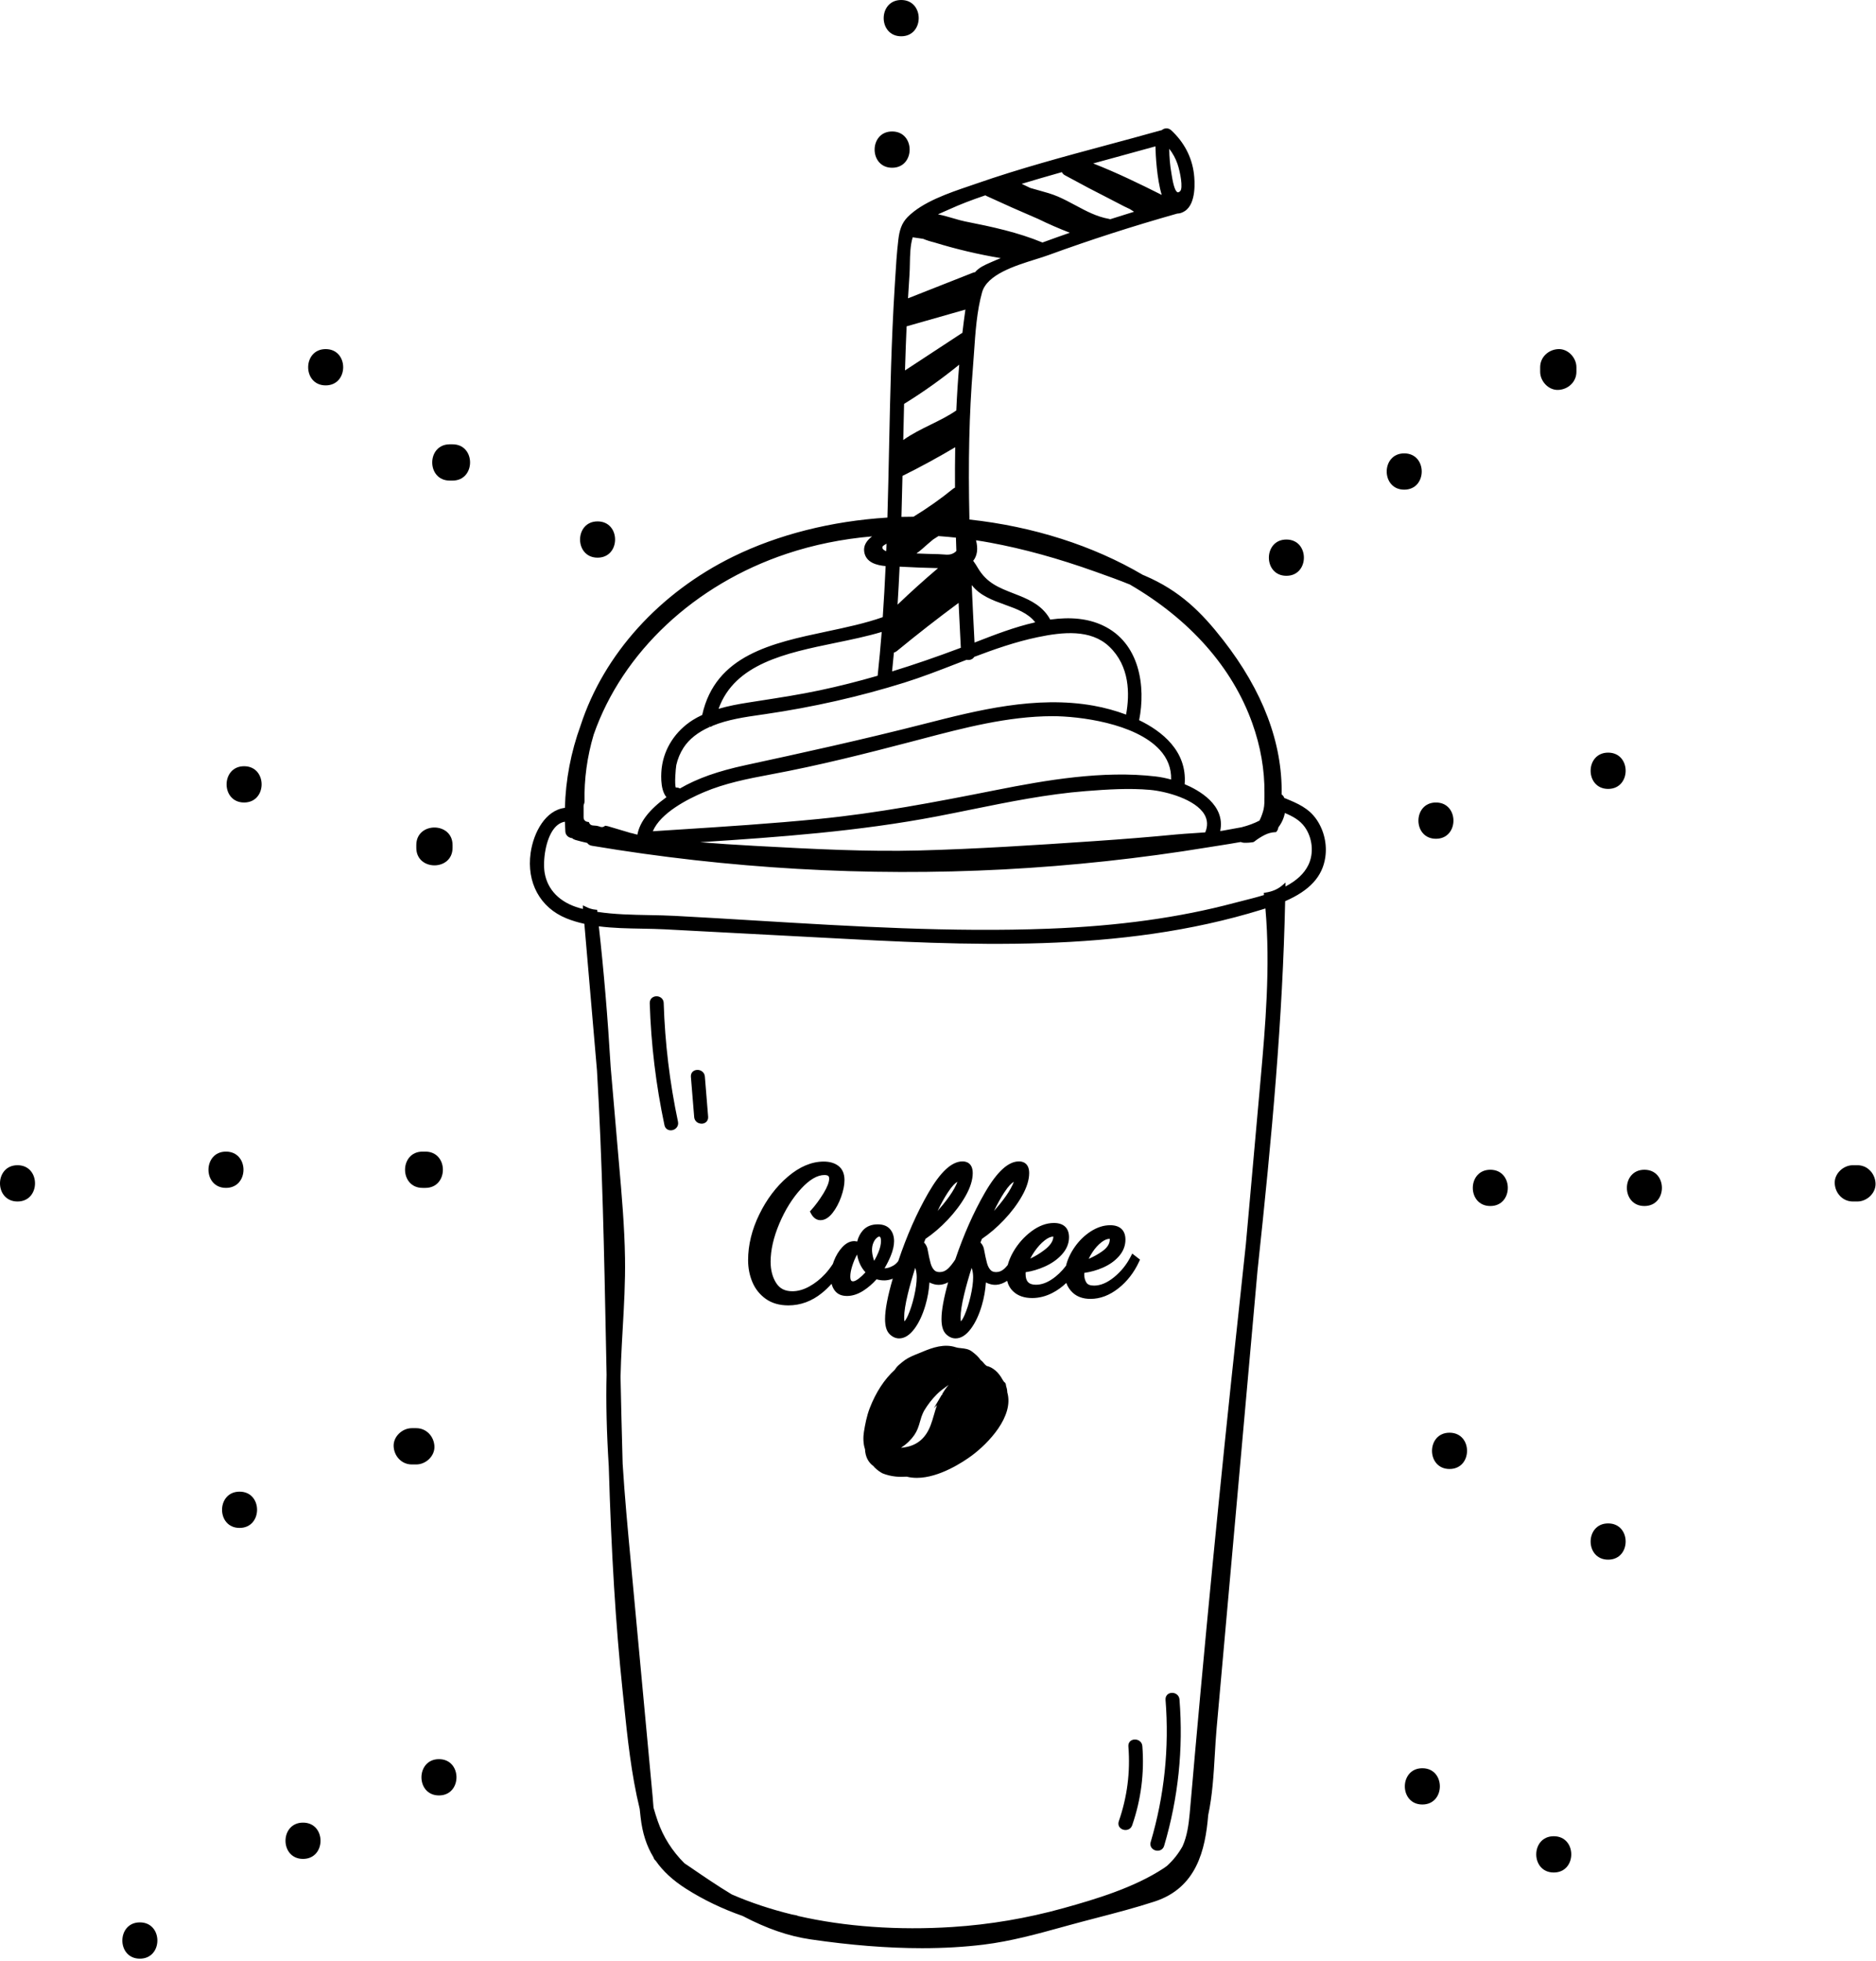 <svg width="334" height="349" viewBox="0 0 334 349" fill="none" xmlns="http://www.w3.org/2000/svg">
<path d="M171.298 243.929C171.32 243.909 171.346 243.893 171.367 243.872C171.391 243.876 171.415 243.876 171.439 243.879C171.393 243.895 171.346 243.913 171.298 243.929V243.929ZM166.008 253.773C165.112 256.107 163.596 257.359 161.596 257.811C161.062 257.932 160.498 258.005 159.894 258.015C159.519 258.104 159.128 258.132 158.734 258.141C158.851 258.095 158.965 258.048 159.066 257.999C159.069 257.997 159.07 257.996 159.074 257.995C158.911 257.984 158.748 257.975 158.58 257.957C158.488 257.951 158.419 257.907 158.368 257.851C158.366 257.847 158.359 257.844 158.356 257.84C158.308 257.783 158.28 257.709 158.274 257.635C158.258 257.457 158.356 257.281 158.58 257.303C158.716 257.317 158.846 257.309 158.98 257.319C158.97 257.324 158.959 257.329 158.949 257.333C159.254 257.356 159.554 257.352 159.852 257.352C159.939 257.352 160.03 257.365 160.117 257.363C160.119 257.361 160.122 257.359 160.123 257.357C160.15 257.357 160.176 257.36 160.202 257.359C160.386 257.241 160.556 257.105 160.731 256.975C160.8 256.925 160.871 256.876 160.939 256.824C161.075 256.717 161.202 256.601 161.331 256.487C161.416 256.407 161.504 256.331 161.586 256.244C162.203 255.639 162.727 254.943 163.061 254.115C163.346 253.405 163.494 252.691 163.727 251.992C163.807 251.784 163.888 251.577 163.974 251.373C164.048 251.209 164.115 251.044 164.211 250.883C164.875 249.769 165.658 248.76 166.574 247.843C167.23 247.188 167.967 246.679 168.71 246.141C168.966 245.848 169.239 245.579 169.527 245.339C169.746 245.157 169.974 244.997 170.208 244.857C170.69 244.572 171.203 244.383 171.745 244.341C171.749 244.341 171.752 244.341 171.756 244.341C171.918 244.331 172.082 244.332 172.249 244.347H172.25C172.389 244.36 172.526 244.375 172.667 244.408C172.688 244.413 172.705 244.424 172.722 244.433C173.053 244.575 172.882 245.132 172.494 245.04C172.341 245.004 172.19 244.988 172.042 244.983C171.99 245.031 171.934 245.075 171.884 245.125C171.882 245.121 171.881 245.117 171.878 245.115C171.861 245.092 171.839 245.079 171.82 245.061C171.854 245.037 171.894 245.009 171.927 244.985C171.871 244.987 171.818 245.005 171.762 245.009C171.754 245.004 171.747 244.997 171.739 244.991C171.391 245.023 171.059 245.141 170.739 245.308C170.707 245.325 170.677 245.343 170.643 245.361C170.491 245.448 170.343 245.545 170.198 245.653C170.17 245.673 170.14 245.693 170.112 245.716C170.096 245.728 170.081 245.737 170.066 245.749C170.065 245.753 170.064 245.756 170.064 245.759C169.487 246.224 168.981 246.839 168.555 247.461C168.551 247.465 168.546 247.468 168.542 247.472C168.498 247.536 168.463 247.597 168.422 247.661C168.342 247.784 168.264 247.904 168.19 248.025C168.13 248.123 168.074 248.216 168.018 248.311C168.003 248.339 167.982 248.369 167.966 248.397C167.969 248.395 167.971 248.393 167.974 248.391C167.888 248.54 167.8 248.692 167.728 248.829C166.902 250.38 166.634 252.141 166.008 253.773V253.773ZM164.092 258.432C164.347 258.261 164.606 258.093 164.863 257.928C164.802 258.024 164.743 258.123 164.689 258.224C164.638 258.259 164.589 258.293 164.538 258.329C164.389 258.357 164.239 258.392 164.092 258.432V258.432ZM168.068 245.795C168 245.844 167.932 245.895 167.863 245.944C167.891 245.904 167.922 245.872 167.95 245.832C167.987 245.817 168.03 245.809 168.068 245.795V245.795ZM163.822 249.035C164.005 248.852 164.186 248.668 164.364 248.481C164.367 248.495 164.371 248.507 164.375 248.52C164.188 248.801 164.01 249.088 163.839 249.38C163.837 249.265 163.83 249.151 163.822 249.035ZM161.218 250.995C161.23 250.919 161.243 250.844 161.255 250.769C161.357 250.613 161.462 250.457 161.564 250.3C161.578 250.283 161.594 250.261 161.61 250.241C161.614 250.251 161.619 250.26 161.623 250.269C161.487 250.509 161.352 250.752 161.218 250.995ZM172.578 252.361C172.558 252.455 172.527 252.551 172.517 252.641C172.461 252.699 172.402 252.752 172.345 252.808C172.426 252.663 172.506 252.515 172.578 252.361ZM175.661 251.407C175.485 251.744 175.29 252.049 175.08 252.261C175.083 252.232 175.087 252.205 175.091 252.176C175.095 252.171 175.099 252.163 175.103 252.156C175.308 251.916 175.497 251.668 175.661 251.407ZM176.94 245.363C176.927 245.344 176.911 245.329 176.899 245.311C176.921 245.328 176.945 245.344 176.966 245.361C176.958 245.364 176.95 245.36 176.94 245.363ZM178.789 246.769C178.767 246.652 178.758 246.536 178.734 246.417C178.704 246.285 178.618 246.219 178.518 246.195C178.415 246.012 178.298 245.832 178.173 245.657C177.598 244.579 176.667 243.617 175.491 243.387C175.355 243.276 175.221 243.167 175.099 243.048C174.871 242.825 174.742 242.579 174.48 242.384C174.45 242.36 174.419 242.349 174.389 242.34C173.978 241.715 173.481 241.272 172.85 240.796C172.143 240.264 171.354 240.324 170.561 240.195C170.482 240.176 170.402 240.168 170.322 240.151C170.219 240.128 170.115 240.105 170.012 240.071C168.111 239.452 166.102 240.141 164.318 240.9C163.343 241.316 162.185 241.696 161.317 242.308C160.949 242.568 160.582 242.885 160.239 243.179C159.946 243.432 159.736 243.731 159.524 244.035C157.543 245.841 156.156 248.183 155.187 250.673C154.671 252.003 154.378 253.484 154.154 254.891C154.023 255.705 154.013 256.893 154.349 257.816C154.402 259.167 154.929 260.059 155.739 260.627C155.786 260.684 155.835 260.74 155.884 260.796C155.918 260.833 155.947 260.875 155.982 260.911C155.989 260.915 155.996 260.917 156.003 260.923C156.352 261.28 156.766 261.584 157.226 261.847C157.956 262.147 158.736 262.331 159.502 262.405C160.16 262.472 160.815 262.463 161.47 262.421C165.2 263.408 170.043 260.78 172.778 258.763C175.787 256.544 180.194 251.853 178.984 247.816C178.979 247.464 178.922 247.117 178.789 246.769" fill="black"/>
<path d="M163.518 250.617L163.488 249.388C163.486 249.279 163.479 249.169 163.472 249.06L163.459 248.899L163.572 248.785C163.755 248.605 163.935 248.423 164.114 248.237L164.576 247.756L164.736 248.555L164.666 248.713C164.483 248.989 164.308 249.271 164.142 249.557L163.518 250.617ZM160.55 252.899L160.962 250.576L161.323 250.04L161.676 249.585L162.003 250.259L161.928 250.441L160.55 252.899ZM174.636 253.203L174.738 252.14L174.799 251.983C175.043 251.688 175.215 251.456 175.363 251.221L175.971 251.569C175.751 251.987 175.543 252.293 175.328 252.507L174.636 253.203ZM170.914 254.673L172.038 252.635C172.116 252.497 172.191 252.356 172.262 252.212L173.583 249.431L172.898 252.536C172.884 252.584 172.871 252.632 172.866 252.677L172.852 252.8L172.65 253L170.914 254.673ZM171.183 243.599L171.298 243.929L171.183 243.599ZM170.139 245.749H170.159L170.112 245.716L170.139 245.749ZM168.891 246.437L168.686 246.591C168.019 247.069 167.39 247.523 166.822 248.091C165.923 248.989 165.168 249.96 164.511 251.061C164.443 251.176 164.394 251.292 164.342 251.409L164.292 251.516C164.212 251.711 164.131 251.913 164.054 252.117C163.968 252.373 163.892 252.644 163.814 252.917C163.691 253.349 163.566 253.797 163.383 254.245C163.06 255.052 162.552 255.787 161.831 256.495C161.764 256.564 161.686 256.636 161.608 256.707L161.527 256.78C161.404 256.889 161.286 256.997 161.156 257.099C161.079 257.157 161.006 257.211 160.93 257.263L160.802 257.36C160.675 257.456 160.547 257.553 160.412 257.641C160.795 257.608 161.155 257.552 161.516 257.469C163.504 257.02 164.866 255.771 165.68 253.647C165.919 253.025 166.111 252.365 166.294 251.728C166.458 251.163 166.624 250.587 166.828 250.021L166.27 250.577L167.664 248.221L167.668 248.223C167.668 248.22 167.67 248.217 167.671 248.216L167.831 248.263L167.719 248.151L167.73 248.141L167.718 248.135C167.774 248.037 167.831 247.943 167.892 247.841C167.967 247.719 168.046 247.595 168.128 247.468C168.196 247.36 168.222 247.316 168.254 247.273L168.299 247.215C168.495 246.933 168.69 246.673 168.891 246.437V246.437ZM156.731 258.537L158.062 258.024C157.978 257.908 157.935 257.788 157.924 257.667C157.923 257.647 157.922 257.628 157.922 257.609L157.516 257.579L157.952 257.389C157.982 257.288 158.035 257.199 158.108 257.125C158.239 256.996 158.41 256.939 158.616 256.953C158.743 256.968 158.871 256.96 159.004 256.968L159.504 257.003C159.59 257.003 159.679 257.003 159.767 257.003C159.902 257 159.948 257.005 159.995 257.007C160.03 257.009 160.08 257.015 160.091 257.012C160.19 256.945 160.284 256.873 160.379 256.801L160.52 256.693C160.598 256.64 160.663 256.593 160.728 256.545C160.84 256.456 160.948 256.357 161.059 256.259L161.372 256.448L161.136 256.188C161.204 256.127 161.27 256.067 161.332 256.003C161.991 255.357 162.447 254.699 162.734 253.984C162.9 253.569 163.023 253.141 163.14 252.725C163.22 252.443 163.3 252.161 163.395 251.881C163.48 251.656 163.564 251.447 163.651 251.237L163.699 251.127C163.763 250.985 163.826 250.843 163.908 250.704C164.596 249.552 165.387 248.536 166.326 247.595C166.512 247.408 166.706 247.233 166.903 247.067L166.5 247.356L167.698 245.569L167.83 245.503L169.54 244.883C169.696 244.767 169.859 244.659 170.028 244.557C170.078 244.528 170.126 244.5 170.176 244.473L171.235 243.532L171.418 243.525L172.959 243.752L172.222 243.993C172.24 243.995 172.262 243.996 172.283 243.999C172.435 244.012 172.59 244.029 172.746 244.065L172.878 244.119C173.176 244.247 173.324 244.591 173.211 244.931C173.098 245.275 172.764 245.464 172.411 245.381C172.33 245.361 172.247 245.348 172.167 245.34L171.887 245.623L171.623 245.36C171.392 245.4 171.155 245.487 170.902 245.619L170.643 245.361L170.816 245.667C170.678 245.745 170.54 245.835 170.407 245.935L170.378 245.912L170.284 246.032C169.802 246.42 169.316 246.967 168.844 247.66L168.716 247.851C168.636 247.973 168.562 248.089 168.491 248.208L168.279 248.565C168.192 248.712 168.108 248.86 168.038 248.993C167.551 249.907 167.268 250.887 166.968 251.923C166.779 252.573 166.584 253.248 166.336 253.897C165.442 256.224 163.874 257.656 161.672 258.152C161.079 258.287 160.499 258.356 159.899 258.365C159.626 258.439 159.244 258.48 158.74 258.492L156.731 258.537ZM162.094 259.336L163.9 258.139C164.155 257.968 164.414 257.8 164.674 257.633L166.023 256.76L165.159 258.116C165.102 258.205 165.048 258.297 164.998 258.392L164.886 258.513L164.606 258.672C164.463 258.7 164.322 258.731 164.183 258.769L162.094 259.336ZM161.504 262.067L161.56 262.081C164.874 262.963 169.426 260.797 172.568 258.48C175.187 256.549 179.828 251.855 178.65 247.916L178.634 247.821C178.628 247.488 178.572 247.185 178.46 246.895L178.418 246.669C178.41 246.609 178.403 246.549 178.39 246.488L178.24 246.453L178.214 246.367C178.118 246.196 178.007 246.025 177.887 245.861C177.82 245.733 177.748 245.612 177.675 245.495L176.794 245.769L176.654 245.565L175.034 243.52L177.643 245.447C177.036 244.5 176.25 243.893 175.423 243.729L175.271 243.659C175.126 243.543 174.984 243.424 174.855 243.299C174.752 243.199 174.668 243.095 174.584 242.992C174.482 242.865 174.392 242.755 174.271 242.665L174.154 242.627L174.095 242.533C173.711 241.947 173.235 241.527 172.639 241.076C172.179 240.728 171.674 240.675 171.09 240.615C170.896 240.593 170.699 240.572 170.504 240.541L170.254 240.495C170.131 240.468 170.018 240.441 169.902 240.403C168.143 239.833 166.247 240.46 164.454 241.224C164.222 241.323 163.978 241.42 163.731 241.519C162.952 241.831 162.147 242.152 161.516 242.596C161.172 242.839 160.827 243.136 160.491 243.424C160.21 243.668 160.018 243.94 159.816 244.228C157.999 245.9 156.568 248.091 155.514 250.801C154.986 252.16 154.704 253.659 154.5 254.947C154.378 255.705 154.36 256.828 154.678 257.696L154.699 257.803C154.743 258.956 155.15 259.785 155.942 260.34L156.012 260.407C156.055 260.459 156.096 260.509 156.143 260.56L156.182 260.583L156.252 260.676C156.564 260.995 156.95 261.285 157.4 261.544C158.03 261.797 158.784 261.983 159.535 262.059C160.11 262.115 160.716 262.119 161.447 262.071L161.504 262.067ZM163.234 262.989C162.623 262.989 162.02 262.923 161.435 262.775C160.69 262.821 160.062 262.813 159.467 262.756C158.647 262.672 157.827 262.472 157.092 262.172C156.562 261.871 156.134 261.551 155.786 261.2L155.732 261.157C155.703 261.127 155.678 261.095 155.651 261.061C155.586 260.989 155.54 260.936 155.499 260.887C154.568 260.216 154.064 259.207 154.002 257.884C153.658 256.897 153.675 255.668 153.807 254.835C154.018 253.511 154.307 251.967 154.859 250.548C155.956 247.735 157.446 245.456 159.288 243.776C159.459 243.515 159.686 243.193 160.011 242.913C160.382 242.595 160.74 242.285 161.115 242.021C161.811 241.532 162.655 241.195 163.471 240.868C163.714 240.771 163.952 240.675 164.179 240.579C166.099 239.763 168.144 239.096 170.12 239.737C170.212 239.768 170.303 239.788 170.396 239.809C170.531 239.832 170.586 239.84 170.64 239.855C170.799 239.879 170.982 239.897 171.163 239.917C171.792 239.984 172.446 240.052 173.062 240.516C173.686 240.988 174.194 241.436 174.622 242.06C174.646 242.072 174.672 242.089 174.698 242.109C174.882 242.245 175.012 242.407 175.128 242.551C175.195 242.633 175.262 242.717 175.344 242.796C175.439 242.889 175.542 242.975 175.647 243.061C176.762 243.315 177.791 244.196 178.482 245.493C178.568 245.611 178.67 245.76 178.762 245.915C178.92 246.003 179.034 246.153 179.075 246.343C179.092 246.423 179.103 246.499 179.114 246.573L179.128 246.68C179.256 247.023 179.323 247.377 179.335 247.761C180.575 252.053 175.934 256.869 172.986 259.045C171.61 260.06 167.279 262.989 163.234 262.989" fill="black"/>
<path d="M117.814 178.504C117.779 177.356 115.991 177.351 116.027 178.504C116.252 185.796 117.126 193.017 118.643 200.155C118.882 201.279 120.606 200.803 120.366 199.679C118.883 192.696 118.034 185.639 117.814 178.504" fill="black"/>
<path d="M116.892 177.992C116.779 177.992 116.668 178.019 116.578 178.075C116.439 178.161 116.372 178.301 116.378 178.493C116.599 185.721 117.478 192.984 118.986 200.081C119.075 200.501 119.446 200.455 119.551 200.432C119.755 200.389 120.116 200.191 120.024 199.752C118.544 192.793 117.683 185.649 117.463 178.515V178.513C117.458 178.308 117.368 178.157 117.202 178.067C117.107 178.016 116.999 177.992 116.892 177.992V177.992ZM119.427 201.145C118.931 201.145 118.435 200.857 118.3 200.228C116.783 193.088 115.902 185.784 115.678 178.515C115.663 178.075 115.858 177.696 116.21 177.479C116.6 177.239 117.119 177.227 117.532 177.451C117.92 177.657 118.15 178.039 118.164 178.495C118.383 185.585 119.239 192.688 120.708 199.607C120.88 200.411 120.314 200.985 119.696 201.117C119.608 201.136 119.518 201.145 119.427 201.145" fill="black"/>
<path d="M123.357 191.597L123.941 198.747C124.033 199.885 125.821 199.895 125.727 198.747L125.143 191.597C125.051 190.459 123.263 190.451 123.357 191.597Z" fill="black"/>
<path d="M123.704 191.568L124.29 198.719C124.312 198.992 124.475 199.124 124.608 199.188C124.815 199.284 125.066 199.275 125.224 199.165C125.343 199.083 125.394 198.955 125.378 198.776L124.794 191.627C124.759 191.199 124.386 191.068 124.122 191.093C123.986 191.104 123.674 191.172 123.704 191.568ZM124.907 199.955C124.704 199.955 124.499 199.911 124.308 199.821C123.891 199.623 123.63 199.243 123.591 198.776L123.007 191.625C122.952 190.955 123.388 190.449 124.066 190.395C124.712 190.333 125.427 190.768 125.492 191.568L126.075 198.719C126.112 199.145 125.946 199.517 125.623 199.74C125.418 199.884 125.166 199.955 124.907 199.955" fill="black"/>
<path d="M201.245 310.749C201.605 315.368 201.034 319.835 199.522 324.213C199.146 325.301 200.871 325.771 201.245 324.687C202.81 320.157 203.403 315.529 203.033 310.749C202.943 309.612 201.155 309.601 201.245 310.749Z" fill="black"/>
<path d="M201.594 310.723C201.956 315.359 201.37 319.936 199.852 324.328C199.719 324.717 200.016 324.867 200.152 324.913C200.348 324.983 200.767 324.999 200.914 324.572C202.454 320.115 203.05 315.472 202.683 310.777C202.651 310.349 202.266 310.231 202.015 310.244C201.879 310.255 201.564 310.324 201.594 310.723ZM200.38 325.652C200.224 325.652 200.068 325.625 199.924 325.575C199.27 325.351 198.968 324.743 199.19 324.099C200.696 319.737 201.254 315.381 200.896 310.777C200.844 310.105 201.282 309.599 201.962 309.547C202.587 309.505 203.318 309.892 203.382 310.723C203.755 315.515 203.147 320.252 201.575 324.801C201.372 325.395 200.871 325.652 200.38 325.652Z" fill="black"/>
<path d="M207.858 302.457C208.543 311.071 207.659 319.597 205.205 327.885C204.878 328.991 206.602 329.461 206.927 328.359C209.425 319.928 210.343 311.224 209.645 302.457C209.554 301.319 207.766 301.308 207.858 302.457Z" fill="black"/>
<path d="M208.679 301.951C208.562 301.951 208.45 301.98 208.363 302.039C208.243 302.12 208.192 302.249 208.207 302.429C208.896 311.083 207.999 319.68 205.54 327.984C205.486 328.171 205.515 328.328 205.631 328.451C205.776 328.601 206.018 328.671 206.234 328.62C206.414 328.576 206.534 328.455 206.592 328.26C209.078 319.863 209.987 311.191 209.294 302.485C209.274 302.212 209.111 302.08 208.979 302.016C208.884 301.972 208.78 301.951 208.679 301.951V301.951ZM206.088 329.339C205.728 329.339 205.371 329.192 205.123 328.932C204.836 328.627 204.742 328.211 204.87 327.784C207.302 319.563 208.19 311.052 207.51 302.485C207.474 302.059 207.642 301.684 207.966 301.461C208.336 301.208 208.85 301.179 209.28 301.384C209.696 301.583 209.956 301.963 209.994 302.431C210.694 311.223 209.776 319.979 207.263 328.457C207.135 328.893 206.819 329.2 206.396 329.303C206.294 329.327 206.191 329.339 206.088 329.339" fill="black"/>
<path d="M233.258 154.069C232.317 156.011 230.553 157.34 228.498 158.323C228.502 158.159 228.505 157.993 228.509 157.829C227.627 158.589 226.53 159.009 225.389 159.185C225.402 159.295 225.418 159.405 225.43 159.515C223.471 160.14 221.479 160.584 219.817 161.027C209.031 163.899 197.897 165.184 186.762 165.612C164.569 166.461 142.255 164.495 120.105 163.331C115.574 163.092 110.615 163.317 106.02 162.567C106.011 162.453 106.001 162.339 105.991 162.227C105.362 162.167 104.742 161.987 104.19 161.7C104.166 161.687 104.147 161.673 104.123 161.661C104.123 161.663 104.123 161.664 104.123 161.664C104.145 161.844 104.165 162.027 104.185 162.208C103.815 162.121 103.45 162.031 103.087 161.928C99.786 160.996 97.191 158.863 96.617 155.327C96.177 152.617 97.086 145.975 100.914 145.84C100.929 146.547 100.955 147.252 101.003 147.957C101.042 148.516 101.538 148.801 102.029 148.816C102.143 148.952 102.31 149.068 102.546 149.135C103.29 149.348 104.037 149.529 104.785 149.695C104.878 149.917 105.079 150.101 105.437 150.161C129.55 154.205 154.161 155.66 178.658 154.367C190.834 153.724 202.969 152.416 214.965 150.449C216.945 150.124 218.967 149.836 220.958 149.467C221.099 149.551 221.269 149.608 221.475 149.617C222.025 149.641 222.555 149.6 223.065 149.513C223.667 149.032 224.314 148.616 225.009 148.268C225.67 147.937 226.353 147.761 227.022 147.733C227.103 147.639 227.173 147.528 227.206 147.38C227.23 147.276 227.253 147.173 227.277 147.071C227.937 146.229 228.361 145.239 228.479 144.185C230.059 144.824 231.589 145.556 232.595 146.981C234.03 149.013 234.345 151.828 233.258 154.069V154.069ZM224.819 191.712C223.934 201.639 223.045 211.567 222.158 221.495C221.307 229.525 220.421 237.553 219.573 245.58C218.021 260.284 216.548 274.995 215.154 289.712C214.448 297.169 213.763 304.628 213.098 312.089C212.782 315.623 212.489 319.16 212.166 322.693C211.963 324.907 211.651 326.94 210.845 328.724C210.117 330.019 209.185 331.231 207.965 332.329C207.77 332.477 207.566 332.623 207.35 332.764C202.077 336.224 195.383 338.245 189.35 339.919C182.909 341.705 176.29 342.828 169.618 343.26C160.611 343.841 151.021 343.367 141.965 341.284C141.877 341.228 141.77 341.183 141.639 341.163C141.398 341.121 141.158 341.069 140.915 341.025C137.235 340.123 133.646 338.96 130.235 337.476C130.189 337.456 130.145 337.435 130.101 337.415C127.193 335.665 124.381 333.709 121.61 331.821C119.505 329.727 117.829 327.217 116.777 324.196C116.491 323.377 116.235 322.544 116.002 321.7C115.945 320.984 115.893 320.275 115.827 319.579C114.629 306.693 113.433 293.808 112.235 280.921C111.605 274.127 110.927 267.324 110.507 260.511C110.505 260.419 110.502 260.328 110.499 260.236C110.351 255.165 110.235 250.093 110.129 245.023C110.15 244.06 110.177 243.095 110.218 242.129C110.475 236.056 111.021 229.996 110.926 223.911C110.825 217.435 110.186 210.977 109.631 204.529C109.213 199.653 108.793 194.779 108.373 189.901C107.866 181.405 107.173 172.916 106.215 164.436C110.231 165.003 114.507 164.824 118.334 165.024C125.81 165.417 133.286 165.811 140.761 166.203C168.613 167.667 197.49 169.9 224.545 161.529C224.891 161.423 225.245 161.309 225.602 161.193C226.557 171.349 225.723 181.564 224.819 191.712V191.712ZM203.492 336.828C204.174 336.54 204.851 336.236 205.518 335.911C205.514 335.987 205.522 336.06 205.538 336.132C204.874 336.395 204.188 336.623 203.492 336.828ZM103.551 143.88C103.542 143.712 103.539 143.539 103.551 143.356C103.565 143.148 103.619 142.969 103.702 142.816C103.707 142.775 103.714 142.733 103.718 142.692C103.63 138.593 104.202 134.524 105.373 130.597C110.501 115.925 123.245 103.784 139.946 98.211C145.357 96.404 150.959 95.371 156.622 94.996C155.182 95.776 154.023 96.779 154.207 98.104C154.45 99.865 156.298 100.296 158.043 100.419C157.902 103.64 157.723 106.86 157.498 110.076C145.586 114.385 128.373 113.076 125.326 127.472C124.717 127.751 124.119 128.057 123.547 128.416C120.627 130.255 118.605 133.183 118.167 136.636C117.983 138.08 117.921 140.899 119.195 141.904C116.749 143.616 114.138 145.975 113.765 148.956C113.294 148.853 112.827 148.735 112.362 148.592C112.319 148.588 112.279 148.584 112.234 148.58C110.877 148.176 109.519 147.773 108.162 147.368C108.055 147.348 107.949 147.323 107.842 147.305C107.517 147.555 107.057 147.636 106.538 147.387C106.251 147.296 105.959 147.252 105.663 147.255C105.102 147.241 104.753 146.964 104.594 146.604C104.049 146.536 103.551 146.151 103.551 145.441V143.88ZM156.805 97.145C156.882 96.873 157.466 96.524 158.211 96.172C158.183 96.961 158.157 97.751 158.123 98.54C157.231 98.335 156.578 97.935 156.805 97.145ZM127.387 126.672C130.95 114.999 146.477 115.403 157.366 111.969C157.149 114.824 156.889 117.673 156.577 120.523C153.097 121.533 149.581 122.433 146.014 123.188C141.737 124.093 137.43 124.709 133.117 125.392C131.201 125.695 129.248 126.065 127.387 126.672V126.672ZM160.905 121.14C164.669 119.963 168.361 118.471 172.073 117.043C172.498 117.185 173.019 117.045 173.193 116.616C176.962 115.184 180.762 113.86 184.686 113.041C188.981 112.147 194.265 111.513 197.734 114.812C201.266 118.172 201.67 123.112 200.747 127.637C198.686 126.831 196.561 126.269 194.649 125.927C184.605 124.124 174.466 126.647 164.769 129.125C154.151 131.839 143.555 134.183 132.85 136.493C128.761 137.377 124.662 138.587 121.039 140.725C120.846 140.556 120.585 140.457 120.27 140.513C119.507 140.648 120.027 136.235 120.065 136.071C120.315 134.947 120.782 133.819 121.41 132.852C122.553 131.097 124.313 129.889 126.19 129.047C126.222 129.033 126.254 129.021 126.285 129.008C126.441 128.995 126.589 128.94 126.709 128.837C129.705 127.607 132.979 127.201 136.163 126.737C144.545 125.517 152.819 123.669 160.905 121.14ZM158.827 115.817C159.033 115.821 159.253 115.753 159.461 115.583C163.222 112.489 167.063 109.503 170.985 106.617C171.123 109.584 171.271 112.549 171.426 115.511C167.127 117.136 162.8 118.641 158.42 119.969C158.568 118.587 158.702 117.203 158.827 115.817V115.817ZM159.833 100.479C160.033 100.483 160.226 100.488 160.393 100.497C162.798 100.631 165.206 100.72 167.615 100.76C167.721 100.761 167.833 100.768 167.943 100.772C164.999 103.235 162.149 105.803 159.394 108.476C159.567 105.812 159.714 103.145 159.833 100.479ZM160.331 84.409C160.431 84.395 160.534 84.368 160.638 84.316C163.973 82.659 167.233 80.873 170.426 78.961C170.374 81.657 170.358 84.352 170.381 87.049C170.219 87.068 170.057 87.129 169.903 87.253C167.623 89.105 165.233 90.784 162.735 92.301C161.866 92.303 160.997 92.312 160.129 92.344C160.209 89.7 160.273 87.056 160.331 84.409V84.409ZM170.625 98.179C170.301 98.559 169.861 98.855 169.282 98.991C168.634 99.144 167.727 98.975 167.059 98.961C165.363 98.929 163.669 98.869 161.975 98.788C162.694 98.429 163.361 97.949 164.015 97.364C164.691 96.763 165.331 96.209 165.967 95.689C166.309 95.476 166.65 95.261 166.986 95.04C168.17 95.124 169.353 95.228 170.534 95.363C170.562 96.301 170.593 97.24 170.625 98.179V98.179ZM160.615 71.675C164.326 69.4 167.85 66.868 171.201 64.091C170.931 67.143 170.731 70.199 170.599 73.257C170.551 73.279 170.503 73.3 170.454 73.333C167.268 75.532 163.535 76.608 160.45 79.015C160.501 76.568 160.555 74.12 160.615 71.675V71.675ZM161.071 57.805C164.779 56.751 168.486 55.695 172.193 54.639C172.235 54.627 172.269 54.611 172.305 54.593C172.069 56.228 171.85 57.867 171.662 59.507C171.558 59.527 171.45 59.567 171.339 59.639C167.81 61.953 164.282 64.268 160.753 66.581C160.839 63.656 160.942 60.729 161.071 57.805V57.805ZM161.571 48.867C161.722 46.733 161.505 43.933 162.255 41.84C162.998 41.951 163.739 42.063 164.482 42.173C165.139 42.448 165.801 42.648 166.465 42.809C170.721 44.121 175.043 45.107 179.443 45.785C179.455 45.789 179.467 45.795 179.479 45.8C178.495 46.177 177.515 46.568 176.561 46.996C175.502 47.469 174.48 47.868 173.754 48.797C173.631 48.784 173.497 48.797 173.347 48.856C169.326 50.443 165.302 52.028 161.281 53.613C161.367 52.031 161.462 50.449 161.571 48.867V48.867ZM168.946 36.895C171.081 35.924 173.285 35.109 175.509 34.363C175.577 34.436 175.663 34.503 175.777 34.555C178.835 35.968 181.915 37.335 185.014 38.657C187.125 39.689 189.289 40.615 191.503 41.432C189.527 42.112 187.561 42.813 185.598 43.529C185.594 43.529 185.591 43.528 185.589 43.528C181.109 41.661 176.439 40.673 171.689 39.733C170.207 39.441 167.923 38.548 165.843 38.313C166.894 37.769 168.009 37.321 168.946 36.895ZM189.302 30.197C189.326 30.459 189.452 30.709 189.72 30.856C192.467 32.357 195.235 33.823 198.03 35.232C199.131 35.789 200.219 36.404 201.342 36.908C201.807 37.203 202.274 37.499 202.739 37.793C201.033 38.312 199.333 38.844 197.634 39.391C197.557 39.347 197.469 39.312 197.363 39.293C193.962 38.691 191.289 36.613 188.174 35.284C186.589 34.609 184.899 34.267 183.277 33.761C182.495 33.385 181.71 33.013 180.926 32.644C183.706 31.795 186.501 30.984 189.302 30.197V30.197ZM206.053 25.585C206.086 27.916 206.366 32.58 207.434 35.38C202.873 33.077 198.293 30.836 193.51 29.028C197.691 27.879 201.882 26.752 206.053 25.585ZM173.198 103.787C176.077 107.653 182.346 106.967 184.902 110.975C180.734 111.853 176.595 113.528 173.179 114.848C172.965 110.756 172.757 106.659 172.583 102.56C172.786 103.021 172.975 103.489 173.198 103.787V103.787ZM115.717 148.308C116.831 144.637 122.131 141.937 125.194 140.643C129.037 139.019 133.151 138.211 137.235 137.452C145.578 135.903 153.761 133.837 161.967 131.696C170.245 129.537 178.729 127.113 187.346 127.095C194.214 127.079 209.619 129.564 208.826 139.177C207.744 138.855 206.689 138.635 205.75 138.524C196.475 137.427 186.571 139.117 177.486 140.921C166.945 143.013 156.513 145.024 145.801 146.085C135.794 147.076 125.749 147.649 115.717 148.308V148.308ZM166.75 144.932C175.585 143.241 184.299 141.131 193.291 140.428C197.087 140.131 200.987 139.872 204.789 140.213C208.562 140.552 217.297 143.021 214.819 148.459C212.899 148.607 211.017 148.692 209.343 148.855C204.521 149.324 199.687 149.701 194.851 150.029C184.505 150.733 174.114 151.417 163.738 151.693C153.938 151.953 144.098 151.396 134.318 150.871C129.561 150.616 124.81 150.283 120.078 149.813C135.693 148.819 151.363 147.876 166.75 144.932V144.932ZM173.267 95.716C174.301 95.868 175.333 96.033 176.361 96.224C182.778 97.413 189.037 99.225 195.118 101.395C197.185 102.132 199.29 102.879 201.341 103.719C211.43 109.585 219.489 117.984 223.277 128.551C224.737 132.624 225.517 136.885 225.471 141.167C225.462 142.104 225.519 143.141 225.317 144.065C225.211 144.548 224.895 145.561 224.495 146.285C223.469 146.835 222.329 147.247 221.117 147.556C219.966 147.772 218.814 147.983 217.661 148.183C217.367 148.22 217.074 148.251 216.781 148.283C217.969 144.208 214.425 141.329 210.543 139.777C211.111 134.259 207.159 130.589 202.413 128.353C203.745 122.105 202.553 114.557 196.138 111.591C193.299 110.28 190.061 110.155 186.769 110.639C186.751 110.591 186.735 110.544 186.71 110.495C185.563 108.315 183.569 107.219 181.347 106.331C178.147 105.049 175.633 104.348 173.803 101.264C173.513 100.776 173.189 100.243 172.814 99.784C173.85 98.712 173.761 97.149 173.267 95.716ZM209.965 29.051C210.259 29.904 211.197 33.513 210.342 34.284C208.79 35.679 208.354 31.695 208.209 30.877C207.89 29.085 207.79 27.312 207.819 25.513C208.757 26.54 209.502 27.701 209.965 29.051ZM234.138 146.079C232.694 143.951 230.55 143.161 228.339 142.247C228.326 142.195 228.319 142.143 228.305 142.091C228.235 141.847 228.051 141.679 227.829 141.573C228.054 131.657 223.961 122.404 217.489 114.107C213.655 109.191 209.813 105.389 203.666 102.76C203.542 102.707 203.415 102.656 203.29 102.603C194.21 97.26 183.382 93.939 172.254 92.768C172.039 83.647 172.123 74.523 172.867 65.42C173.226 61.036 173.322 56.164 174.513 51.924C175.667 47.808 182.87 46.411 186.581 45.055C194.141 42.291 201.81 39.84 209.557 37.653C209.919 37.665 210.318 37.549 210.758 37.263C212.482 36.141 212.429 32.715 212.222 30.996C211.865 28.028 210.459 25.443 208.271 23.433C207.833 23.029 207.282 23.177 206.97 23.52C206.885 23.517 206.798 23.523 206.715 23.547C195.854 26.607 184.751 29.247 174.091 32.955C170.271 34.284 164.769 35.903 161.843 38.872C160.769 39.96 160.463 41.217 160.286 42.696C159.949 45.507 159.809 48.359 159.633 51.183C158.777 64.916 158.745 78.685 158.335 92.436C148.566 93.005 139.024 95.279 130.687 99.364C117.723 105.72 107.79 116.679 103.707 129.197C101.959 133.992 101.014 139.012 100.92 144.081C97.325 144.271 95.298 148.455 94.822 151.813C94.122 156.737 96.29 161.188 100.959 163.092C102.049 163.536 103.191 163.861 104.366 164.109L106.635 190.487C107.702 208.505 107.979 226.56 108.346 244.629C108.214 250.061 108.394 255.489 108.734 260.911C109.126 274.195 109.791 287.476 111.181 300.696C111.917 307.704 112.554 314.936 114.223 321.793C114.227 321.815 114.234 321.835 114.238 321.855C114.293 322.357 114.346 322.861 114.402 323.364C114.714 326.128 115.451 328.404 116.67 330.369C116.707 330.564 116.817 330.749 117.013 330.895C118.291 332.763 120.038 334.349 122.326 335.807C125.482 337.817 128.865 339.412 132.381 340.637C136.13 342.603 140.066 344.136 144.357 344.765C154.297 346.225 165.075 346.921 175.065 345.703C180.218 345.073 185.191 343.643 190.183 342.269C195.261 340.872 200.45 339.679 205.457 338.045C212.482 335.751 214.215 329.516 214.765 322.927C215.838 317.937 215.813 312.48 216.257 307.508C217.366 295.099 218.475 282.689 219.583 270.281L223.534 226.091C225.897 204.155 227.998 182.185 228.462 160.136C231.897 158.68 235.021 156.481 235.605 152.513C235.933 150.292 235.402 147.94 234.138 146.079" fill="black"/>
<path d="M208.167 26.469C208.185 28.032 208.312 29.461 208.554 30.816L208.606 31.133C208.902 33.035 209.255 34.072 209.659 34.216C209.772 34.255 209.919 34.192 210.107 34.024C210.675 33.512 210.125 30.587 209.634 29.164C209.303 28.203 208.821 27.315 208.167 26.469ZM209.727 34.928C209.61 34.928 209.51 34.905 209.424 34.876C208.543 34.561 208.178 32.944 207.913 31.241L207.863 30.939C207.567 29.271 207.438 27.495 207.468 25.507L207.483 24.625L208.078 25.277C209.113 26.408 209.839 27.605 210.296 28.936C210.312 28.98 211.762 33.477 210.574 34.545C210.249 34.839 209.958 34.928 209.727 34.928V34.928ZM194.63 29.084C198.916 30.767 202.99 32.752 206.829 34.681C205.949 31.741 205.753 27.615 205.71 26.045C203.146 26.76 200.574 27.461 198.002 28.163L194.63 29.084ZM208.083 36.1L207.277 35.692C202.938 33.504 198.293 31.211 193.385 29.355L192.378 28.975L197.818 27.487C200.535 26.745 203.249 26.005 205.957 25.248L206.395 25.125L206.402 25.58C206.418 26.643 206.559 32.104 207.761 35.255L208.083 36.1ZM181.898 32.715C182.41 32.957 182.921 33.2 183.429 33.447C183.918 33.595 184.463 33.744 185.01 33.893C186.103 34.193 187.234 34.503 188.311 34.961C189.402 35.428 190.45 35.989 191.461 36.531C193.411 37.576 195.255 38.563 197.424 38.949C197.512 38.963 197.592 38.988 197.659 39.013C199.071 38.561 200.487 38.117 201.907 37.681L201.154 37.204C200.446 36.892 199.702 36.501 198.983 36.121C198.615 35.928 198.245 35.733 197.874 35.547C195.198 34.196 192.475 32.763 189.551 31.164C189.33 31.041 189.16 30.856 189.058 30.631C186.498 31.351 184.143 32.036 181.898 32.715V32.715ZM197.602 39.769L197.47 39.699C197.407 39.667 197.359 39.648 197.306 39.639C195.022 39.233 193.043 38.173 191.129 37.149C190.131 36.615 189.098 36.061 188.035 35.608C187.003 35.167 185.895 34.863 184.824 34.569C184.27 34.417 183.718 34.267 183.173 34.096C182.346 33.703 181.567 33.335 180.787 32.965L179.964 32.577L180.822 32.308C183.434 31.512 186.178 30.712 189.207 29.86L189.615 29.745L189.651 30.167C189.662 30.287 189.711 30.451 189.889 30.549C192.805 32.144 195.521 33.573 198.189 34.92C198.565 35.109 198.937 35.305 199.31 35.503C200.018 35.875 200.753 36.26 201.485 36.588L203.573 37.908L202.842 38.129C201.136 38.647 199.436 39.179 197.742 39.724L197.602 39.769ZM166.996 38.141C167.962 38.336 168.927 38.617 169.808 38.873C170.528 39.084 171.21 39.283 171.758 39.391C176.724 40.373 181.198 41.336 185.602 43.155C187.329 42.524 188.931 41.952 190.473 41.417C188.559 40.68 186.677 39.859 184.861 38.972C181.715 37.629 178.603 36.248 175.629 34.873C175.558 34.839 175.494 34.801 175.431 34.759C172.95 35.596 170.931 36.377 169.09 37.215C168.797 37.347 168.487 37.483 168.167 37.621C167.782 37.789 167.388 37.961 166.996 38.141V38.141ZM185.659 43.88L185.455 43.852C181.071 42.025 176.597 41.061 171.622 40.077C171.043 39.963 170.347 39.761 169.614 39.547C168.418 39.199 167.065 38.804 165.802 38.661L164.657 38.532L165.679 38.003C166.417 37.621 167.165 37.295 167.889 36.979C168.205 36.841 168.51 36.708 168.799 36.576C170.71 35.708 172.806 34.899 175.398 34.032L175.61 33.96L175.763 34.123C175.807 34.171 175.859 34.207 175.924 34.237C178.891 35.609 181.997 36.988 185.151 38.335C187.25 39.36 189.42 40.288 191.624 41.104L192.546 41.445L191.618 41.764C189.763 42.4 187.834 43.085 185.719 43.859L185.659 43.88ZM162.495 42.231C162.059 43.635 162.023 45.325 161.991 46.964C161.978 47.639 161.963 48.292 161.922 48.892C161.825 50.289 161.739 51.688 161.661 53.087L173.22 48.529C173.343 48.481 173.467 48.452 173.589 48.445C174.301 47.613 175.248 47.193 176.164 46.788L176.417 46.676C177.015 46.408 177.618 46.159 178.175 45.935C174.179 45.268 170.197 44.328 166.362 43.144C165.627 42.967 164.962 42.753 164.347 42.499L162.495 42.231ZM160.899 54.14L160.929 53.595C161.017 52.009 161.113 50.427 161.223 48.843C161.265 48.253 161.277 47.613 161.29 46.951C161.325 45.232 161.364 43.285 161.926 41.723L162.022 41.451L164.534 41.828C165.198 42.092 165.83 42.293 166.547 42.468C170.743 43.763 175.094 44.76 179.496 45.44L179.622 45.48L180.395 45.825L179.606 46.128C178.802 46.437 177.745 46.849 176.702 47.316L176.449 47.429C175.521 47.84 174.644 48.228 174.03 49.013L173.907 49.169L173.713 49.145C173.634 49.137 173.561 49.148 173.477 49.181L160.899 54.14ZM161.41 58.073C161.302 60.512 161.209 63.088 161.123 65.92L171.147 59.347C171.208 59.305 171.274 59.271 171.341 59.241C171.494 57.923 171.673 56.559 171.879 55.092L161.41 58.073ZM160.383 67.244L160.402 66.572C160.497 63.369 160.601 60.497 160.722 57.789L160.733 57.539L172.098 54.301L172.671 54.057L172.651 54.644C172.399 56.397 172.187 58.003 172.01 59.548L171.98 59.803L171.727 59.851C171.659 59.864 171.595 59.891 171.53 59.932L160.383 67.244ZM160.961 71.875C160.909 74.017 160.86 76.161 160.814 78.305C162.363 77.201 164.054 76.372 165.695 75.567C167.23 74.815 168.818 74.036 170.255 73.045C170.255 73.044 170.256 73.044 170.258 73.043C170.375 70.343 170.552 67.607 170.78 64.891C167.646 67.441 164.346 69.788 160.961 71.875V71.875ZM160.083 79.744L160.098 79.007C160.15 76.561 160.204 74.113 160.263 71.667L160.269 71.476L160.431 71.376C164.079 69.14 167.627 66.599 170.978 63.821L171.623 63.284L171.55 64.121C171.282 67.165 171.078 70.244 170.95 73.273L170.939 73.489L170.741 73.577C170.71 73.591 170.678 73.605 170.645 73.627C169.174 74.643 167.562 75.433 166.003 76.196C164.186 77.087 162.308 78.008 160.663 79.291L160.083 79.744ZM160.677 84.681C160.622 87.116 160.562 89.549 160.491 91.981C161.206 91.96 161.919 91.953 162.636 91.951C165.111 90.444 167.481 88.771 169.683 86.981C169.79 86.895 169.905 86.828 170.027 86.78C170.011 84.391 170.023 81.975 170.064 79.585C167.036 81.38 163.921 83.075 160.794 84.629C160.755 84.649 160.715 84.667 160.677 84.681V84.681ZM159.769 92.708L159.779 92.335C159.857 89.691 159.922 87.047 159.98 84.401L159.987 84.105L160.282 84.063C160.357 84.052 160.421 84.032 160.485 84.003C163.779 82.363 167.065 80.565 170.246 78.661L170.79 78.337L170.777 78.968C170.725 81.648 170.71 84.365 170.731 87.047L170.734 87.357L170.423 87.396C170.314 87.409 170.215 87.452 170.124 87.525C167.872 89.355 165.449 91.063 162.918 92.601L162.835 92.653H162.735C161.87 92.653 161.006 92.664 160.142 92.695L159.769 92.708ZM157.141 97.247C157.077 97.473 157.126 97.596 157.17 97.671C157.238 97.788 157.405 97.944 157.79 98.08L157.842 96.751C157.255 97.068 157.154 97.22 157.141 97.247V97.247ZM158.457 98.975L158.046 98.881C157.289 98.707 156.803 98.428 156.567 98.027C156.398 97.74 156.363 97.411 156.467 97.049C156.571 96.687 157.032 96.34 158.063 95.855L158.582 95.611L158.457 98.975ZM163.159 98.491C164.499 98.547 165.807 98.588 167.066 98.612C167.282 98.616 167.522 98.635 167.773 98.656C168.282 98.697 168.813 98.741 169.201 98.651C169.623 98.552 169.982 98.349 170.27 98.049C170.242 97.259 170.216 96.468 170.192 95.676C169.235 95.571 168.213 95.48 167.079 95.397C166.773 95.597 166.463 95.793 166.152 95.988C165.555 96.477 164.919 97.028 164.249 97.625C163.881 97.953 163.518 98.241 163.159 98.491V98.491ZM168.624 99.404C168.319 99.404 168.006 99.379 167.714 99.353C167.48 99.335 167.254 99.316 167.052 99.312C165.424 99.281 163.711 99.223 161.958 99.139L160.618 99.075L161.819 98.475C162.468 98.151 163.111 97.701 163.783 97.103C164.462 96.497 165.106 95.941 165.746 95.417C166.123 95.18 166.458 94.965 166.794 94.747L166.894 94.681L167.011 94.691C168.322 94.784 169.487 94.891 170.574 95.013L170.875 95.049L170.885 95.352C170.911 96.289 170.942 97.228 170.977 98.167L170.98 98.303L170.892 98.407C170.49 98.876 169.975 99.187 169.362 99.332C169.134 99.387 168.882 99.404 168.624 99.404V99.404ZM160.167 100.839C160.066 103.067 159.943 105.335 159.801 107.596C162.123 105.371 164.542 103.191 167.011 101.1C164.801 101.055 162.571 100.969 160.374 100.847C160.307 100.843 160.237 100.839 160.167 100.839ZM158.983 109.361L159.045 108.453C159.218 105.783 159.364 103.093 159.48 100.463L159.496 100.12L159.839 100.128C160.046 100.132 160.242 100.137 160.413 100.147C162.802 100.281 165.226 100.369 167.62 100.409C167.706 100.411 167.798 100.415 167.89 100.419L168.789 100.46L168.167 101.041C165.235 103.497 162.363 106.083 159.636 108.728L158.983 109.361ZM173.001 104.108C173.145 107.332 173.308 110.597 173.503 114.347L173.922 114.184C177.082 112.957 180.646 111.573 184.311 110.745C183.039 109.099 181.026 108.371 178.903 107.604C176.726 106.817 174.475 106.004 173.001 104.108V104.108ZM172.854 115.349L172.829 114.868C172.59 110.297 172.399 106.457 172.234 102.573L172.154 100.692L172.966 102.563C173.133 102.948 173.305 103.344 173.478 103.577C174.825 105.384 177.019 106.177 179.142 106.945C181.446 107.779 183.828 108.637 185.196 110.787L185.469 111.215L184.974 111.319C181.181 112.117 177.459 113.561 174.177 114.839L172.854 115.349ZM159.15 116.128C159.049 117.247 158.94 118.364 158.824 119.48C162.704 118.291 166.716 116.912 171.064 115.275C170.924 112.615 170.791 109.951 170.666 107.287C166.927 110.052 163.235 112.932 159.683 115.852C159.519 115.988 159.341 116.08 159.15 116.128V116.128ZM158.014 120.457L158.07 119.933C158.219 118.552 158.353 117.169 158.478 115.785L158.507 115.461L158.833 115.467C158.941 115.451 159.11 115.417 159.236 115.312C162.967 112.245 166.849 109.225 170.777 106.335L171.303 105.947L171.335 106.6C171.474 109.567 171.623 112.532 171.778 115.493L171.79 115.749L171.55 115.839C166.906 117.595 162.644 119.055 158.52 120.305L158.014 120.457ZM156.977 112.456C154.386 113.237 151.517 113.829 148.735 114.401C139.921 116.219 130.813 118.096 127.933 126.136C129.718 125.611 131.513 125.291 133.062 125.045L135.447 124.672C138.896 124.136 142.463 123.58 145.942 122.844C149.303 122.133 152.68 121.284 156.254 120.251C156.527 117.737 156.77 115.119 156.977 112.456V112.456ZM126.854 127.213L127.051 126.569C129.79 117.591 139.349 115.62 148.594 113.716C151.673 113.081 154.578 112.481 157.261 111.636L157.754 111.48L157.715 111.997C157.493 114.925 157.227 117.807 156.924 120.561L156.901 120.793L156.675 120.859C153 121.927 149.536 122.8 146.087 123.531C142.59 124.271 139.013 124.828 135.555 125.365L133.171 125.737C131.458 126.008 129.445 126.372 127.494 127.005L126.854 127.213ZM126.191 129.047L126.311 129.313L126.299 129.179L126.191 129.047ZM120.443 140.148C120.661 140.148 120.87 140.203 121.057 140.309C124.154 138.515 127.783 137.228 132.778 136.152C142.39 134.076 153.574 131.624 164.682 128.785C173.941 126.42 184.431 123.74 194.71 125.581C196.679 125.935 198.665 126.479 200.485 127.161C201.165 123.477 201.135 118.529 197.492 115.065C194.195 111.931 189.203 112.456 184.758 113.385C180.78 114.215 176.971 115.559 173.445 116.895C173.167 117.369 172.585 117.524 172.09 117.411L170.249 118.123C167.239 119.291 164.124 120.501 161.008 121.475L160.903 121.14L161.008 121.475C153.07 123.956 144.728 125.844 136.214 127.085L135.473 127.192C132.586 127.608 129.601 128.037 126.89 129.141C126.733 129.261 126.54 129.336 126.331 129.356L126.335 129.367C124.237 130.308 122.679 131.545 121.705 133.044C121.102 133.968 120.654 135.041 120.406 136.147C120.293 136.772 120.069 139.58 120.323 140.153C120.362 140.149 120.403 140.148 120.443 140.148V140.148ZM120.998 141.157L120.806 140.988C120.675 140.869 120.512 140.831 120.331 140.857C120.158 140.891 119.979 140.832 119.849 140.696C119.161 139.98 119.714 136.033 119.722 135.997C119.987 134.808 120.469 133.656 121.115 132.661C122.167 131.048 123.826 129.724 126.047 128.728L126.254 128.66C126.316 128.655 126.406 128.635 126.478 128.571L126.575 128.512C129.38 127.36 132.426 126.923 135.373 126.499L136.113 126.392C144.591 125.157 152.898 123.279 160.801 120.805C163.894 119.839 166.996 118.635 169.996 117.471L172.064 116.671L172.185 116.711C172.437 116.795 172.769 116.732 172.866 116.485L172.924 116.341L173.069 116.287C176.658 114.925 180.542 113.548 184.615 112.699C189.238 111.733 194.445 111.2 197.974 114.557C201.987 118.372 201.884 123.815 201.091 127.707L201.008 128.116L200.622 127.963C198.738 127.228 196.652 126.641 194.587 126.272C184.455 124.456 174.044 127.116 164.854 129.464C153.735 132.307 142.544 134.76 132.926 136.836C127.902 137.92 124.29 139.213 121.217 141.027L120.998 141.157ZM210.915 139.549C213.367 140.572 218.222 143.223 217.242 147.88C217.367 147.865 217.491 147.851 217.617 147.836C218.753 147.637 219.903 147.427 221.052 147.211C222.232 146.911 223.308 146.511 224.235 146.025C224.599 145.336 224.879 144.421 224.975 143.989C225.127 143.293 225.123 142.509 225.122 141.752V141.163C225.166 137.019 224.432 132.816 222.947 128.668C219.398 118.767 211.864 110.243 201.163 104.02C199.262 103.244 197.242 102.524 195.29 101.829L194.999 101.725C188.37 99.359 182.251 97.672 176.295 96.568C175.455 96.412 174.611 96.273 173.764 96.145C174.163 97.637 173.994 98.887 173.269 99.796C173.585 100.219 173.863 100.677 174.105 101.084C175.681 103.74 177.802 104.568 180.49 105.616C180.811 105.74 181.141 105.869 181.478 106.005C183.602 106.855 185.737 107.959 186.979 110.255C190.665 109.748 193.71 110.081 196.285 111.273C202.986 114.372 203.994 122.237 202.811 128.156C206.845 130.109 211.382 133.641 210.915 139.549V139.549ZM216.296 148.685L216.443 148.184C217.782 143.603 212.673 141.005 210.413 140.101L210.168 140.004L210.194 139.74C210.789 133.957 206.21 130.529 202.263 128.671L202.013 128.552L202.07 128.28C203.283 122.587 202.419 114.883 195.991 111.909C193.478 110.748 190.482 110.445 186.819 110.987L186.531 111.028L186.438 110.752C186.426 110.723 186.417 110.691 186.401 110.661C185.27 108.511 183.241 107.464 181.218 106.655C180.883 106.521 180.555 106.393 180.235 106.269C177.422 105.172 175.201 104.307 173.502 101.443C173.229 100.98 172.905 100.449 172.543 100.005L172.346 99.763L172.563 99.54C173.568 98.5 173.32 96.949 172.936 95.829L172.749 95.284L173.318 95.368C174.51 95.545 175.496 95.707 176.424 95.88C182.415 96.991 188.569 98.687 195.235 101.064L195.526 101.169C197.486 101.868 199.513 102.589 201.473 103.393C212.361 109.723 220.001 118.372 223.606 128.431C225.122 132.659 225.867 136.944 225.822 141.169V141.749C225.826 142.545 225.83 143.368 225.659 144.14C225.551 144.631 225.222 145.692 224.801 146.453L224.751 146.545L224.661 146.595C223.662 147.128 222.499 147.565 221.202 147.895C220.03 148.117 218.875 148.328 217.72 148.528C217.407 148.567 217.114 148.6 216.817 148.631L216.296 148.685ZM187.405 127.445C187.386 127.445 187.366 127.445 187.347 127.445C179.456 127.463 171.615 129.524 164.031 131.517L162.058 132.035C154.22 134.08 145.854 136.208 137.298 137.796C132.939 138.607 129.028 139.403 125.331 140.965C122.463 142.176 117.601 144.649 116.227 147.924L120.763 147.631C128.968 147.105 137.451 146.561 145.767 145.737C156.219 144.701 166.286 142.788 177.418 140.577C186.211 138.833 196.379 137.061 205.79 138.177C206.638 138.277 207.568 138.463 208.503 138.72C208.562 136.729 207.877 134.947 206.461 133.415C202.099 128.688 192.126 127.445 187.405 127.445V127.445ZM115.235 148.691L115.382 148.207C116.531 144.417 121.938 141.639 125.058 140.32C128.822 138.729 132.77 137.925 137.171 137.108C145.703 135.523 154.057 133.397 161.879 131.357L163.852 130.84C171.478 128.836 179.366 126.763 187.346 126.744C187.365 126.744 187.384 126.744 187.403 126.744C192.232 126.744 202.45 128.035 206.978 132.94C208.631 134.731 209.37 136.839 209.177 139.207L209.141 139.637L208.727 139.513C207.689 139.204 206.646 138.983 205.708 138.873C196.395 137.769 186.291 139.531 177.555 141.265C166.402 143.48 156.321 145.395 145.835 146.435C137.509 147.26 129.018 147.804 120.808 148.331L115.235 148.691ZM112.396 148.243C112.766 148.351 113.113 148.445 113.477 148.532C113.905 146.249 115.603 144.061 118.651 141.86C117.414 140.388 117.735 137.249 117.819 136.592C118.255 133.151 120.275 130.063 123.361 128.119C123.846 127.813 124.378 127.528 125.02 127.228C127.376 116.569 137.457 114.436 147.205 112.372C150.587 111.655 154.083 110.915 157.163 109.824C157.366 106.891 157.538 103.837 157.678 100.74C156.081 100.591 154.13 100.115 153.859 98.152C153.724 97.171 154.183 96.281 155.259 95.451C149.956 95.905 144.847 96.944 140.057 98.544C123.677 104.008 110.834 116.035 105.703 130.713C104.532 134.637 103.982 138.672 104.069 142.684L104.011 142.981C103.947 143.1 103.909 143.232 103.901 143.379C103.89 143.545 103.893 143.705 103.902 143.86V145.441C103.902 146.113 104.463 146.235 104.636 146.256L104.835 146.281L104.914 146.463C105.036 146.743 105.298 146.895 105.671 146.904C106.015 146.913 106.322 146.952 106.643 147.053C107.038 147.239 107.374 147.224 107.626 147.027L107.745 146.936L107.892 146.959C107.964 146.969 108.037 146.985 108.107 147L108.227 147.024L112.335 148.245L112.396 148.243ZM114.064 149.381L113.689 149.299C113.166 149.184 112.698 149.061 112.259 148.927L112.207 148.931L107.959 147.685C107.946 147.681 107.933 147.679 107.918 147.676C107.473 147.948 106.922 147.96 106.386 147.703C106.18 147.643 105.914 147.607 105.666 147.607C105.083 147.592 104.623 147.343 104.362 146.917C103.758 146.771 103.201 146.283 103.201 145.441V143.889C103.19 143.712 103.189 143.528 103.201 143.335C103.215 143.117 103.266 142.915 103.352 142.728C103.284 138.585 103.846 134.495 105.036 130.497C110.243 115.6 123.25 103.412 139.834 97.879C145.099 96.121 150.739 95.033 156.598 94.645L158.198 94.54L156.789 95.304C155.151 96.191 154.421 97.091 154.555 98.056C154.725 99.289 155.807 99.911 158.067 100.068L158.407 100.092L158.392 100.433C158.247 103.732 158.065 106.984 157.846 110.101L157.831 110.329L157.617 110.405C154.438 111.556 150.835 112.319 147.35 113.057C137.769 115.087 127.861 117.184 125.669 127.544L125.633 127.717L125.473 127.789C124.786 128.105 124.234 128.399 123.733 128.713C120.827 130.544 118.924 133.448 118.514 136.68C118.29 138.457 118.389 140.823 119.413 141.629L119.783 141.921L119.396 142.192C116.128 144.476 114.401 146.704 114.113 149.001L114.064 149.381ZM124.643 149.873C127.669 150.12 130.874 150.335 134.338 150.52L135.343 150.575C144.653 151.075 154.277 151.593 163.729 151.343C173.822 151.073 183.785 150.431 194.829 149.68C200.218 149.313 204.954 148.929 209.308 148.505C210.326 148.407 211.419 148.337 212.552 148.264C213.218 148.221 213.898 148.175 214.582 148.124C215.05 146.983 215.003 145.917 214.443 144.955C212.869 142.247 207.667 140.824 204.757 140.561C201.027 140.228 197.218 140.473 193.319 140.777C186.442 141.315 179.594 142.705 172.973 144.049C170.925 144.465 168.874 144.883 166.817 145.276C152.914 147.936 138.59 148.976 124.643 149.873V149.873ZM158.615 152.109C150.806 152.109 142.95 151.685 135.306 151.275L134.298 151.22C129.048 150.939 124.386 150.592 120.043 150.163L120.057 149.464L121.323 149.384C136.275 148.432 151.735 147.449 166.685 144.588L166.75 144.932L166.685 144.588C168.739 144.195 170.789 143.779 172.834 143.363C179.475 142.013 186.343 140.619 193.264 140.079C197.194 139.772 201.031 139.523 204.819 139.864C207.012 140.061 213.126 141.296 215.05 144.603C215.762 145.825 215.79 147.172 215.136 148.604L215.051 148.791L214.846 148.808C214.086 148.865 213.335 148.915 212.598 148.961C211.472 149.036 210.387 149.107 209.378 149.204C205.014 149.627 200.271 150.012 194.875 150.38C183.824 151.131 173.854 151.775 163.747 152.044C162.04 152.088 160.329 152.109 158.615 152.109V152.109ZM106.346 162.264C109.347 162.728 112.522 162.787 115.595 162.844C117.095 162.873 118.647 162.901 120.122 162.98C124.999 163.236 129.885 163.532 134.774 163.828C151.825 164.857 169.456 165.927 186.747 165.261C199.176 164.784 209.963 163.288 219.727 160.688C220.227 160.556 220.757 160.423 221.305 160.284C222.523 159.977 223.779 159.663 225.046 159.269L225.003 158.891L225.335 158.839C226.52 158.657 227.511 158.228 228.279 157.564L228.878 157.047L228.861 157.749C230.862 156.705 232.201 155.448 232.943 153.916L233.258 154.069L232.943 153.916C233.946 151.847 233.69 149.141 232.308 147.183C231.42 145.925 230.091 145.237 228.758 144.677C228.58 145.591 228.186 146.46 227.601 147.224L227.549 147.455C227.505 147.644 227.419 147.808 227.29 147.961L227.19 148.077L227.036 148.084C226.402 148.111 225.77 148.277 225.166 148.581C224.499 148.916 223.865 149.321 223.282 149.787L223.122 149.86C222.561 149.953 222 149.991 221.459 149.967C221.26 149.957 221.072 149.913 220.902 149.835C219.615 150.069 218.312 150.275 217.019 150.477C216.35 150.581 215.683 150.685 215.02 150.793C203.066 152.755 190.838 154.073 178.678 154.716C154.35 155.999 129.693 154.583 105.379 150.505C105.014 150.445 104.727 150.269 104.552 150.003C103.775 149.828 103.085 149.655 102.449 149.471C102.221 149.407 102.026 149.3 101.869 149.155C101.187 149.077 100.696 148.613 100.654 147.983C100.614 147.396 100.589 146.811 100.573 146.225C99.863 146.34 99.233 146.729 98.692 147.387C97.073 149.36 96.642 153.3 96.962 155.271C97.465 158.355 99.675 160.6 103.183 161.591C103.381 161.647 103.579 161.7 103.78 161.749L103.775 161.705V161.111L104.292 161.353C104.863 161.653 105.442 161.823 106.023 161.876L106.315 161.904L106.346 162.264ZM175.542 166.168C161.872 166.168 148.123 165.336 134.731 164.527C129.843 164.231 124.959 163.937 120.086 163.679C118.623 163.604 117.146 163.575 115.58 163.545C112.392 163.485 109.092 163.424 105.963 162.912L105.694 162.869L105.666 162.539C105.282 162.481 104.902 162.38 104.541 162.24L104.589 162.661L104.105 162.549C103.731 162.461 103.359 162.369 102.992 162.267C99.207 161.196 96.819 158.751 96.27 155.383C95.921 153.231 96.379 149.103 98.153 146.943C98.911 146.016 99.838 145.527 100.902 145.489L101.257 145.477L101.264 145.833C101.28 146.532 101.305 147.233 101.351 147.933C101.381 148.339 101.797 148.457 102.038 148.464L102.197 148.469L102.298 148.591C102.378 148.685 102.493 148.756 102.641 148.797C103.307 148.988 104.032 149.171 104.859 149.352L105.035 149.392L105.107 149.559C105.166 149.697 105.293 149.783 105.494 149.815C129.758 153.884 154.359 155.296 178.641 154.016C190.775 153.376 202.976 152.06 214.908 150.104C215.571 149.995 216.241 149.891 216.911 149.784C218.237 149.576 219.573 149.368 220.895 149.123L221.024 149.099L221.138 149.168C221.241 149.228 221.356 149.261 221.491 149.268C221.947 149.288 222.433 149.259 222.917 149.183C223.518 148.711 224.17 148.297 224.85 147.955C225.49 147.633 226.157 147.447 226.833 147.395C226.846 147.364 226.856 147.335 226.864 147.3L227.002 146.853C227.63 146.053 228.02 145.117 228.131 144.147L228.182 143.688L228.611 143.86C230.106 144.464 231.793 145.236 232.882 146.78C234.43 148.972 234.701 151.895 233.573 154.223C232.698 156.029 231.087 157.473 228.649 158.639L228.138 158.883L228.143 158.541C227.465 158.987 226.673 159.297 225.778 159.473L225.81 159.763L225.536 159.849C224.155 160.289 222.733 160.648 221.477 160.964C220.93 161.101 220.405 161.233 219.907 161.365C210.093 163.98 199.255 165.483 186.775 165.961C183.043 166.104 179.294 166.168 175.542 166.168V166.168ZM203.591 337.163L203.357 336.504C204.098 336.192 204.755 335.895 205.363 335.596L205.901 335.333L205.868 335.929C205.866 335.971 205.87 336.012 205.88 336.055L205.946 336.347L205.667 336.457C205.03 336.712 204.348 336.943 203.591 337.163ZM142.096 340.953C150.408 342.86 159.925 343.536 169.595 342.909C176.222 342.481 182.837 341.361 189.257 339.581C195.177 337.94 201.93 335.9 207.159 332.471C207.367 332.335 207.564 332.193 207.752 332.049C208.862 331.051 209.781 329.899 210.538 328.552C211.354 326.745 211.635 324.652 211.817 322.663C211.999 320.672 212.171 318.679 212.345 316.688C212.478 315.144 212.611 313.601 212.749 312.059C213.403 304.713 214.095 297.183 214.805 289.679C216.183 275.103 217.672 260.253 219.224 245.544C219.662 241.405 220.109 237.269 220.557 233.129C220.977 229.24 221.398 225.348 221.807 221.457L222.341 215.505C223.053 207.564 223.762 199.623 224.47 191.681C225.248 182.929 226.216 172.068 225.292 161.661C225.075 161.731 224.859 161.799 224.647 161.865C199.255 169.72 172.221 168.257 146.074 166.839L118.317 165.373C117.018 165.305 115.693 165.283 114.29 165.257C111.758 165.212 109.144 165.165 106.614 164.843C107.503 172.792 108.193 180.989 108.723 189.881L110.206 207.081C110.689 212.587 111.189 218.281 111.277 223.904C111.343 228.115 111.098 232.375 110.863 236.497C110.756 238.379 110.649 240.261 110.569 242.145C110.527 243.108 110.501 244.069 110.479 245.031C110.567 249.168 110.687 254.648 110.849 260.227L110.857 260.501C111.219 266.337 111.777 272.276 112.315 278.017L116.178 319.548C116.223 320.055 116.264 320.568 116.303 321.087L116.35 321.672C116.578 322.473 116.837 323.307 117.107 324.08C118.085 326.891 119.682 329.411 121.855 331.572L122.862 332.251C125.266 333.895 127.75 335.592 130.282 337.115L130.373 337.155C133.615 338.563 137.187 339.751 140.999 340.685L141.287 340.739C141.423 340.767 141.559 340.792 141.696 340.816C141.843 340.84 141.976 340.888 142.096 340.953V340.953ZM162.614 343.837C155.311 343.837 148.252 343.089 141.887 341.624L141.777 341.579C141.722 341.544 141.658 341.52 141.58 341.507C141.438 341.484 141.294 341.455 141.151 341.428L140.852 341.371C136.983 340.423 133.37 339.223 130.096 337.797L129.998 337.753C127.372 336.181 124.878 334.477 122.466 332.831L121.413 332.111C119.114 329.832 117.458 327.223 116.446 324.312C116.17 323.523 115.906 322.673 115.663 321.792L115.606 321.141C115.566 320.627 115.525 320.116 115.478 319.612L111.619 278.083C111.078 272.336 110.519 266.392 110.157 260.533L110.149 260.247C109.987 254.667 109.866 249.183 109.779 245.031C109.799 244.049 109.827 243.083 109.867 242.116C109.949 240.228 110.055 238.341 110.163 236.456C110.399 232.347 110.64 228.1 110.575 223.916C110.487 218.316 109.99 212.636 109.508 207.143L108.023 189.932C107.483 180.876 106.779 172.552 105.869 164.475L105.818 164.025L106.264 164.088C108.892 164.459 111.642 164.508 114.302 164.557C115.713 164.581 117.043 164.605 118.351 164.673L146.114 166.14C172.191 167.553 199.169 169.013 224.441 161.195C224.787 161.088 225.138 160.976 225.494 160.86L225.91 160.725L225.951 161.161C226.947 171.763 225.96 182.841 225.168 191.743C224.459 199.684 223.75 207.627 223.038 215.569L222.506 221.525C222.094 225.424 221.674 229.315 221.252 233.205C220.806 237.343 220.359 241.48 219.922 245.617C218.369 260.325 216.883 275.172 215.503 289.745C214.792 297.248 214.1 304.777 213.447 312.12C213.308 313.664 213.176 315.205 213.042 316.748C212.868 318.741 212.696 320.733 212.514 322.727C212.328 324.777 212.035 326.94 211.162 328.868C210.353 330.311 209.388 331.519 208.198 332.589C207.974 332.761 207.764 332.912 207.542 333.059C202.23 336.543 195.414 338.601 189.443 340.256C182.977 342.049 176.315 343.177 169.642 343.609C167.284 343.763 164.936 343.837 162.614 343.837V343.837ZM206.927 23.869C206.879 23.869 206.843 23.875 206.813 23.884C203.666 24.769 200.446 25.635 197.333 26.472C189.681 28.528 181.77 30.656 174.207 33.287C173.777 33.436 173.326 33.591 172.857 33.748C169.193 34.993 164.63 36.543 162.091 39.117C161.123 40.101 160.815 41.232 160.633 42.739C160.353 45.075 160.207 47.48 160.069 49.805L159.983 51.205C159.397 60.608 159.192 70.188 158.996 79.452C158.904 83.784 158.813 88.117 158.683 92.447L158.675 92.768L158.354 92.785C148.37 93.368 138.857 95.751 130.843 99.679C117.878 106.033 108.11 116.833 104.039 129.305C102.294 134.099 101.363 139.068 101.27 144.088L101.264 144.415L100.938 144.432C97.677 144.603 95.66 148.403 95.168 151.863C94.466 156.813 96.735 160.992 101.092 162.768C102.094 163.176 103.189 163.503 104.439 163.767L104.694 163.82L106.985 190.456C107.945 206.672 108.271 223.181 108.587 239.148L108.696 244.623C108.576 249.509 108.703 254.825 109.083 260.889C109.546 276.553 110.323 289.187 111.53 300.66L111.755 302.835C112.402 309.103 113.071 315.583 114.563 321.711L114.586 321.817L114.75 323.324C115.054 326.024 115.781 328.269 116.967 330.185L117.013 330.301C117.038 330.424 117.107 330.528 117.222 330.613L117.301 330.696C118.521 332.48 120.227 334.056 122.514 335.511C125.544 337.441 128.902 339.056 132.496 340.307C136.795 342.555 140.566 343.855 144.407 344.419C155.938 346.113 166.239 346.427 175.02 345.355C179.799 344.772 184.514 343.471 189.071 342.212L190.09 341.931C191.731 341.48 193.383 341.051 195.036 340.619C198.443 339.732 201.966 338.815 205.347 337.712C212.444 335.395 213.914 328.923 214.414 322.897C215.159 319.421 215.375 315.736 215.585 312.173C215.677 310.617 215.771 309.008 215.907 307.477L223.185 226.06C225.827 201.533 227.675 180.939 228.113 160.128L228.118 159.901L228.326 159.813C232.583 158.008 234.786 155.672 235.259 152.461C235.575 150.317 235.06 148.063 233.847 146.277C232.546 144.356 230.622 143.564 228.583 142.727L228.046 142.504L227.978 142.235C227.933 142.064 227.837 141.964 227.679 141.892L227.473 141.793L227.478 141.565C227.683 132.485 224.231 123.32 217.211 114.323C213.429 109.471 209.654 105.703 203.527 103.081L203.154 102.925C194.26 97.696 183.575 94.312 172.217 93.117L171.91 93.084L171.902 92.777C171.655 82.26 171.85 73.559 172.517 65.392C172.591 64.491 172.654 63.567 172.718 62.635C172.965 58.995 173.22 55.229 174.175 51.829C175.166 48.293 180.124 46.743 184.108 45.497C184.968 45.228 185.78 44.975 186.459 44.725C193.767 42.056 201.506 39.561 209.461 37.316L209.514 37.301L209.568 37.303C209.886 37.324 210.21 37.2 210.567 36.968C211.951 36.069 212.135 33.212 211.874 31.037C211.535 28.228 210.209 25.687 208.034 23.691C207.918 23.584 207.772 23.543 207.658 23.541C207.507 23.548 207.345 23.628 207.229 23.756L207.12 23.876L206.958 23.871C206.948 23.869 206.938 23.869 206.927 23.869V23.869ZM164.164 346.681C158.051 346.681 151.41 346.156 144.306 345.113C140.383 344.536 136.542 343.213 132.218 340.949C128.623 339.699 125.214 338.061 122.138 336.103C119.789 334.607 118.026 332.981 116.752 331.136C116.546 330.967 116.403 330.751 116.342 330.505C115.116 328.508 114.367 326.184 114.055 323.403L113.89 321.893C112.379 315.703 111.707 309.197 111.058 302.907L110.831 300.733C109.623 289.243 108.846 276.592 108.383 260.92C108.002 254.848 107.876 249.512 107.996 244.62L107.887 239.163C107.57 223.203 107.243 206.7 106.286 190.507L104.039 164.396C102.854 164.135 101.799 163.813 100.827 163.416C96.158 161.513 93.725 157.049 94.475 151.764C94.99 148.141 97.111 144.169 100.575 143.76C100.703 138.769 101.645 133.832 103.377 129.077C107.502 116.436 117.401 105.488 130.533 99.049C138.545 95.123 148.032 92.724 157.992 92.105C158.118 87.885 158.206 83.663 158.295 79.439C158.493 70.167 158.695 60.577 159.283 51.161L159.369 49.764C159.509 47.428 159.655 45.012 159.938 42.656C160.131 41.048 160.487 39.747 161.592 38.625C164.248 35.932 168.898 34.353 172.633 33.085C173.098 32.927 173.549 32.773 173.977 32.624C181.565 29.985 189.487 27.855 197.15 25.795C200.261 24.959 203.479 24.093 206.62 23.209C206.683 23.191 206.75 23.179 206.824 23.172C207.052 22.972 207.336 22.853 207.626 22.84C207.947 22.825 208.255 22.943 208.508 23.173C210.806 25.284 212.211 27.975 212.568 30.953C212.715 32.163 213.026 36.205 210.95 37.556C210.491 37.853 210.039 38.005 209.605 38.005C209.605 38.005 209.603 38.005 209.602 38.005C201.679 40.243 193.977 42.725 186.702 45.384C186.005 45.639 185.186 45.895 184.318 46.165C180.698 47.297 175.738 48.848 174.849 52.017C173.915 55.349 173.662 59.077 173.417 62.681C173.353 63.617 173.29 64.544 173.215 65.449C172.558 73.509 172.359 82.099 172.596 92.452C183.94 93.685 194.611 97.088 203.468 102.301L203.805 102.439C210.067 105.117 213.915 108.953 217.764 113.892C224.831 122.951 228.337 132.196 228.183 141.375C228.411 141.531 228.568 141.74 228.642 141.992L228.85 142.077C230.989 142.957 233.009 143.788 234.429 145.883C235.738 147.812 236.294 150.248 235.952 152.564C235.448 155.987 233.177 158.469 228.807 160.368C228.361 181.127 226.514 201.679 223.883 226.129L216.606 307.54C216.47 309.061 216.381 310.592 216.285 312.215C216.073 315.804 215.855 319.516 215.106 323.001C214.593 329.211 213.052 335.933 205.564 338.379C202.164 339.488 198.63 340.407 195.213 341.297C193.562 341.728 191.914 342.157 190.277 342.608L189.258 342.888C184.676 344.153 179.937 345.46 175.106 346.051C171.681 346.468 168.027 346.681 164.164 346.681" fill="black"/>
<path d="M157.195 220.869C157.195 221.493 157.031 222.208 156.707 222.995C156.41 223.715 156.038 224.42 155.602 225.093C155.418 224.807 155.263 224.432 155.139 223.975C154.982 223.395 154.902 222.873 154.902 222.423C154.902 221.92 154.99 221.456 155.163 221.044C155.335 220.633 155.555 220.3 155.82 220.056C156.068 219.824 156.304 219.707 156.52 219.707C156.706 219.707 157.195 219.707 157.195 220.869V220.869ZM153.124 227.792C152.63 228.172 152.216 228.364 151.894 228.364C151.524 228.364 151.035 228.237 151.035 227.141C151.035 226.595 151.155 225.936 151.394 225.184C151.631 224.428 151.924 223.732 152.262 223.117C152.5 222.681 152.686 222.42 152.83 222.263C152.947 224.031 153.531 225.419 154.568 226.395C154.088 226.953 153.604 227.424 153.124 227.792V227.792ZM170.83 209.841C170.872 209.841 170.887 209.851 170.887 209.851C170.887 209.852 170.896 209.865 170.896 209.908C170.896 210.137 170.776 210.628 170.203 211.665C169.732 212.515 169.047 213.495 168.166 214.576C167.443 215.463 166.627 216.355 165.735 217.237C166.646 215.147 167.547 213.405 168.422 212.06C169.376 210.588 170.187 209.841 170.83 209.841V209.841ZM160.935 235.58C160.74 235.58 160.624 235.156 160.624 234.448C160.624 233.429 160.844 232.011 161.275 230.227C161.68 228.544 162.226 226.665 162.891 224.639C163.107 225.068 163.268 225.459 163.367 225.804C163.495 226.244 163.559 226.744 163.559 227.293C163.559 228.248 163.402 229.413 163.091 230.755C162.78 232.1 162.403 233.267 161.975 234.223C161.447 235.403 161.098 235.58 160.935 235.58V235.58ZM180.876 209.841C180.919 209.841 180.934 209.851 180.934 209.851C180.934 209.852 180.943 209.865 180.943 209.908C180.943 210.137 180.823 210.628 180.248 211.665C179.779 212.515 179.094 213.495 178.212 214.576C177.49 215.463 176.675 216.355 175.783 217.237C176.692 215.147 177.594 213.405 178.467 212.06C179.423 210.588 180.235 209.841 180.876 209.841ZM170.982 235.58C170.788 235.58 170.672 235.156 170.672 234.448C170.672 233.429 170.891 232.011 171.322 230.227C171.728 228.544 172.271 226.665 172.938 224.639C173.154 225.068 173.314 225.459 173.414 225.804C173.542 226.244 173.606 226.744 173.606 227.293C173.606 228.248 173.448 229.413 173.138 230.755C172.826 232.1 172.451 233.267 172.022 234.223C171.494 235.403 171.143 235.58 170.982 235.58V235.58ZM185.766 220.46C186.4 219.96 186.988 219.707 187.512 219.707C187.76 219.707 187.816 219.763 187.822 219.769C187.846 219.795 187.884 219.867 187.884 220.047C187.884 220.94 187.312 221.829 186.187 222.692C185.131 223.503 183.978 224.159 182.754 224.645C183.03 223.913 183.419 223.185 183.914 222.477C184.488 221.655 185.112 220.976 185.766 220.46V220.46ZM197.53 220.103C197.76 220.103 197.834 220.157 197.854 220.18C197.876 220.207 197.931 220.296 197.931 220.564C197.931 221.465 197.443 222.249 196.438 222.961C195.499 223.628 194.406 224.197 193.186 224.657C193.439 223.948 193.787 223.263 194.223 222.613C194.727 221.86 195.288 221.244 195.888 220.783C196.472 220.332 197.024 220.103 197.53 220.103ZM202.471 224.385L202.53 224.256L201.702 223.613L201.604 223.803C200.847 225.277 199.812 226.548 198.53 227.581C197.259 228.607 196 229.125 194.79 229.125C193.986 229.125 193.431 228.901 193.142 228.459C192.838 227.995 192.683 227.428 192.683 226.776C192.683 226.615 192.698 226.423 192.726 226.205C193.944 226.055 195.114 225.739 196.2 225.264C197.336 224.769 198.263 224.113 198.958 223.315C199.664 222.504 200.02 221.589 200.02 220.595C200.02 219.144 199.202 218.379 197.651 218.379C196.567 218.379 195.468 218.729 194.39 219.425C193.318 220.117 192.39 221.019 191.63 222.108C190.878 223.185 190.37 224.289 190.12 225.391C189.328 226.452 188.418 227.324 187.416 227.983C186.415 228.64 185.414 228.973 184.439 228.973C182.959 228.973 182.24 228.225 182.24 226.684C182.24 226.476 182.254 226.275 182.28 226.084C183.483 225.932 184.679 225.595 185.835 225.08C187.04 224.545 188.038 223.844 188.802 222.997C189.579 222.135 189.974 221.184 189.974 220.169C189.974 218.737 189.166 217.983 187.635 217.983C186.363 217.983 185.078 218.465 183.814 219.419C182.564 220.36 181.524 221.536 180.723 222.911C180.248 223.727 179.93 224.512 179.734 225.271C179.492 225.571 179.259 225.835 179.038 226.035C178.528 226.496 177.975 226.721 177.346 226.721C176.803 226.721 176.392 226.56 176.09 226.229C175.776 225.888 175.539 225.429 175.384 224.871C175.226 224.293 175.042 223.449 174.84 222.36C174.795 222.113 174.699 221.876 174.556 221.655C174.439 221.477 174.296 221.339 174.13 221.239L174.536 220.225C175.906 219.312 177.242 218.172 178.51 216.836C179.791 215.48 180.85 214.071 181.655 212.645C182.468 211.204 182.88 209.895 182.88 208.752C182.88 207.323 182.088 207.021 181.424 207.021C179.634 207.021 177.736 208.803 175.623 212.469C173.626 215.932 171.87 219.912 170.388 224.292C169.891 225.053 169.422 225.645 168.991 226.035C168.482 226.496 167.93 226.721 167.298 226.721C166.756 226.721 166.346 226.56 166.043 226.229C165.73 225.888 165.492 225.429 165.339 224.871C165.179 224.293 164.995 223.449 164.792 222.36C164.748 222.113 164.652 221.876 164.51 221.655C164.392 221.477 164.25 221.339 164.083 221.239L164.49 220.225C165.859 219.312 167.195 218.172 168.462 216.836C169.744 215.48 170.803 214.071 171.608 212.645C172.422 211.204 172.834 209.895 172.834 208.752C172.834 207.323 172.042 207.021 171.378 207.021C169.587 207.021 167.69 208.803 165.576 212.469C163.536 216.005 161.743 220.079 160.242 224.572C159.962 224.961 159.63 225.283 159.234 225.511C158.615 225.868 158.03 226.051 157.495 226.051C157.279 226.051 157.08 226.02 156.906 225.961C157.447 225.104 157.899 224.232 158.252 223.372C158.635 222.443 158.83 221.6 158.83 220.869C158.83 220.099 158.622 219.46 158.208 218.973C157.79 218.477 157.139 218.227 156.278 218.227C155.254 218.227 154.447 218.553 153.876 219.199C153.36 219.783 153.024 220.516 152.878 221.384C152.562 221.267 152.296 221.209 152.075 221.209C151.439 221.209 150.811 221.535 150.211 222.179C149.628 222.801 149.151 223.589 148.79 224.52C148.72 224.7 148.663 224.879 148.607 225.056C148.196 225.699 147.731 226.317 147.195 226.899C146.298 227.877 145.299 228.669 144.227 229.253C143.164 229.836 142.107 230.129 141.086 230.129C139.655 230.129 138.618 229.609 137.915 228.536C137.207 227.453 136.847 226.104 136.847 224.523C136.847 222.404 137.382 220.072 138.432 217.589C139.486 215.103 140.816 212.979 142.388 211.277C143.939 209.599 145.415 208.747 146.779 208.747C147.592 208.747 147.971 209.068 147.971 209.756C147.971 210.451 147.616 211.383 146.916 212.525C146.204 213.687 145.459 214.704 144.698 215.545L144.616 215.636L144.672 215.745C145.028 216.435 145.502 216.784 146.078 216.784C146.723 216.784 147.358 216.388 147.968 215.605C148.556 214.852 149.047 213.929 149.427 212.86C149.807 211.791 150 210.829 150 210.001C150 208.993 149.684 208.239 149.064 207.759C148.456 207.289 147.646 207.053 146.658 207.053C144.592 207.053 142.515 207.932 140.483 209.668C138.463 211.392 136.784 213.613 135.491 216.271C134.196 218.931 133.539 221.616 133.539 224.248C133.539 225.585 133.786 226.848 134.27 228.003C134.755 229.163 135.518 230.12 136.536 230.848C137.558 231.576 138.842 231.947 140.354 231.947C142.436 231.947 144.374 231.231 146.114 229.821C146.89 229.192 147.604 228.464 148.271 227.668C148.33 228.324 148.515 228.899 148.839 229.373C149.248 229.969 149.907 230.272 150.796 230.272C151.679 230.272 152.591 229.976 153.511 229.392C154.384 228.835 155.202 228.117 155.94 227.255C156.46 227.419 156.954 227.501 157.403 227.501C158.127 227.501 158.838 227.273 159.516 226.847C158.466 230.305 157.926 232.956 157.926 234.723C157.926 235.876 158.147 236.664 158.6 237.129C159.05 237.589 159.548 237.823 160.082 237.823C160.93 237.823 161.756 237.285 162.539 236.228C163.299 235.201 163.928 233.856 164.408 232.229C164.855 230.716 165.107 229.169 165.155 227.625C165.838 228.068 166.506 228.292 167.146 228.292C167.855 228.292 168.614 227.985 169.398 227.399C168.456 230.588 167.972 233.052 167.972 234.723C167.972 235.876 168.194 236.664 168.647 237.129C169.096 237.589 169.595 237.823 170.128 237.823C170.976 237.823 171.802 237.285 172.586 236.228C173.346 235.201 173.975 233.856 174.456 232.229C174.902 230.716 175.154 229.169 175.202 227.625C175.884 228.068 176.552 228.292 177.192 228.292C177.938 228.292 178.734 227.964 179.558 227.321C179.66 228.212 180.014 228.971 180.647 229.568C181.399 230.279 182.45 230.636 183.768 230.636C184.928 230.636 186.087 230.343 187.214 229.765C188.232 229.241 189.174 228.523 190.016 227.623C190.192 228.475 190.6 229.2 191.23 229.784C191.95 230.451 192.932 230.788 194.15 230.788C195.787 230.788 197.387 230.181 198.903 228.985C200.408 227.797 201.61 226.249 202.471 224.385" fill="black"/>
<path d="M180.502 210.303C180.135 210.499 179.569 211.007 178.762 212.251C178.178 213.152 177.578 214.233 176.971 215.484C177.311 215.108 177.634 214.731 177.941 214.355C178.81 213.287 179.483 212.325 179.942 211.496C180.254 210.931 180.417 210.552 180.502 210.303V210.303ZM174.735 218.768L175.461 217.099C176.379 214.989 177.291 213.229 178.174 211.868C179.213 210.269 180.097 209.492 180.877 209.492H180.981L181.285 209.661L181.293 209.908C181.293 210.307 181.053 210.937 180.555 211.836C180.077 212.701 179.379 213.697 178.483 214.797C177.751 215.695 176.926 216.6 176.029 217.487L174.735 218.768ZM170.457 210.303C170.087 210.499 169.522 211.007 168.717 212.251C168.13 213.152 167.531 214.233 166.926 215.484C167.266 215.107 167.589 214.728 167.894 214.356C168.759 213.293 169.434 212.332 169.897 211.496C170.209 210.932 170.371 210.552 170.457 210.303V210.303ZM164.689 218.769L165.414 217.099C166.333 214.989 167.245 213.229 168.127 211.868C169.167 210.269 170.051 209.492 170.83 209.492H170.934L171.169 209.616L171.246 209.908C171.246 210.308 171.006 210.939 170.51 211.836C170.026 212.708 169.329 213.705 168.437 214.799C167.714 215.684 166.89 216.589 165.983 217.487L164.689 218.769ZM197.53 220.452C197.105 220.452 196.623 220.657 196.101 221.06C195.53 221.5 194.995 222.088 194.513 222.808C194.25 223.199 194.022 223.605 193.827 224.019C194.715 223.633 195.521 223.183 196.235 222.676C197.139 222.035 197.581 221.343 197.581 220.564C197.581 220.517 197.579 220.483 197.577 220.453C197.563 220.452 197.549 220.452 197.53 220.452V220.452ZM192.603 225.251L192.857 224.54C193.118 223.805 193.478 223.092 193.93 222.419C194.457 221.635 195.042 220.991 195.675 220.504C196.322 220.005 196.946 219.752 197.53 219.752C197.803 219.752 197.994 219.815 198.114 219.945C198.229 220.077 198.282 220.279 198.282 220.564C198.282 221.587 197.745 222.464 196.641 223.248C195.679 223.931 194.558 224.515 193.31 224.985L192.603 225.251ZM187.513 220.057C187.069 220.057 186.554 220.285 185.985 220.736H185.983C185.357 221.228 184.758 221.883 184.202 222.677C183.906 223.101 183.649 223.532 183.433 223.968C184.33 223.544 185.181 223.023 185.974 222.415C187.005 221.624 187.53 220.832 187.534 220.057C187.526 220.057 187.519 220.057 187.513 220.057ZM182.145 225.267L182.426 224.521C182.714 223.761 183.118 223.005 183.626 222.277C184.225 221.424 184.87 220.721 185.55 220.185C186.246 219.635 186.907 219.356 187.513 219.356C187.777 219.356 187.959 219.409 188.07 219.521C188.185 219.649 188.235 219.817 188.235 220.047C188.235 221.055 187.618 222.037 186.402 222.971C185.322 223.797 184.137 224.471 182.883 224.972L182.145 225.267ZM156.521 220.057C156.401 220.057 156.235 220.147 156.061 220.311C155.831 220.523 155.638 220.813 155.486 221.18C155.331 221.549 155.253 221.967 155.253 222.423C155.253 222.843 155.329 223.335 155.477 223.883C155.525 224.059 155.578 224.223 155.634 224.371C155.921 223.879 156.171 223.373 156.382 222.86C156.69 222.116 156.846 221.447 156.846 220.869C156.846 220.057 156.619 220.057 156.521 220.057ZM155.601 225.74L155.306 225.283C155.105 224.968 154.935 224.56 154.801 224.065C154.635 223.457 154.553 222.904 154.553 222.423C154.553 221.873 154.649 221.365 154.839 220.909C155.033 220.451 155.282 220.076 155.582 219.797C155.897 219.505 156.213 219.356 156.521 219.356C156.99 219.356 157.547 219.619 157.547 220.869C157.547 221.537 157.373 222.296 157.03 223.127C156.726 223.867 156.345 224.593 155.897 225.284L155.601 225.74ZM162.942 225.624C162.405 227.311 161.959 228.884 161.617 230.309C161.19 232.067 160.975 233.459 160.975 234.448C160.975 234.797 161.005 235.011 161.033 235.135C161.155 235.007 161.369 234.721 161.657 234.079C162.074 233.147 162.443 232.001 162.751 230.675C163.054 229.357 163.209 228.221 163.209 227.293C163.209 226.779 163.15 226.311 163.031 225.9C163.006 225.813 162.975 225.72 162.942 225.624V225.624ZM160.937 235.931C160.275 235.931 160.275 234.815 160.275 234.448C160.275 233.403 160.497 231.956 160.935 230.144C161.343 228.456 161.889 226.567 162.558 224.529L162.822 223.725L163.205 224.481C163.431 224.933 163.601 225.345 163.705 225.708C163.841 226.179 163.909 226.713 163.909 227.293C163.909 228.273 163.749 229.464 163.433 230.833C163.115 232.203 162.734 233.392 162.297 234.365C161.818 235.433 161.385 235.931 160.937 235.931V235.931ZM172.987 225.624C172.451 227.311 172.007 228.884 171.663 230.309C171.237 232.061 171.022 233.453 171.022 234.448C171.022 234.797 171.051 235.009 171.078 235.135C171.202 235.007 171.415 234.721 171.702 234.079C172.121 233.147 172.489 232.001 172.797 230.675C173.101 229.36 173.255 228.223 173.255 227.293C173.255 226.777 173.195 226.309 173.077 225.901C173.051 225.813 173.021 225.721 172.987 225.624V225.624ZM170.982 235.931C170.322 235.931 170.322 234.815 170.322 234.448C170.322 233.397 170.543 231.951 170.982 230.144C171.389 228.456 171.934 226.567 172.606 224.529L172.87 223.727L173.251 224.481C173.477 224.929 173.646 225.341 173.75 225.708C173.887 226.177 173.957 226.712 173.957 227.293C173.957 228.276 173.795 229.467 173.478 230.835C173.161 232.203 172.779 233.392 172.343 234.365C171.865 235.433 171.433 235.931 170.982 235.931V235.931ZM152.593 223.24C152.585 223.255 152.577 223.271 152.569 223.284C152.241 223.884 151.957 224.559 151.727 225.289C151.501 226.007 151.386 226.631 151.386 227.141C151.386 228.013 151.69 228.013 151.894 228.013C152.031 228.013 152.346 227.949 152.911 227.515C153.302 227.213 153.698 226.841 154.089 226.409C153.318 225.585 152.818 224.523 152.593 223.24ZM170.033 226.487L169.735 227.499C168.798 230.668 168.323 233.099 168.323 234.723C168.323 235.781 168.511 236.488 168.899 236.885C169.919 237.928 171.169 237.557 172.303 236.019C173.041 235.024 173.651 233.717 174.121 232.131C174.558 230.647 174.803 229.127 174.851 227.616L174.871 226.993L175.393 227.333C176.737 228.204 177.923 228.152 179.342 227.045L179.834 226.66L179.905 227.281C180.002 228.104 180.331 228.787 180.889 229.313C181.57 229.959 182.542 230.285 183.77 230.285C184.873 230.285 185.978 230.005 187.055 229.453C188.035 228.949 188.947 228.252 189.761 227.384L190.222 226.892L190.359 227.552C190.522 228.332 190.894 228.996 191.467 229.525C192.121 230.131 193.023 230.439 194.15 230.439C195.707 230.439 197.234 229.857 198.685 228.711C200.117 227.583 201.262 226.12 202.095 224.361L201.819 224.147C201.051 225.584 200.018 226.831 198.751 227.855C197.414 228.931 196.081 229.476 194.79 229.476C193.857 229.476 193.205 229.199 192.849 228.649C192.509 228.131 192.334 227.5 192.334 226.776C192.334 226.601 192.347 226.395 192.378 226.161L192.411 225.892L192.682 225.857C193.871 225.711 195.009 225.401 196.061 224.943C197.146 224.469 198.031 223.844 198.694 223.084C199.343 222.339 199.671 221.503 199.671 220.595C199.671 219.339 199.011 218.728 197.653 218.728C196.634 218.728 195.602 219.061 194.577 219.721C193.546 220.387 192.65 221.257 191.918 222.308C191.193 223.347 190.701 224.411 190.461 225.468L190.401 225.6C189.586 226.693 188.646 227.593 187.607 228.275C186.553 228.971 185.486 229.324 184.439 229.324C182.773 229.324 181.891 228.412 181.891 226.684C181.891 226.459 181.905 226.243 181.933 226.037L181.969 225.771L182.235 225.736C183.403 225.589 184.569 225.261 185.693 224.76C186.853 224.244 187.811 223.572 188.542 222.763C189.259 221.967 189.623 221.093 189.623 220.169C189.623 218.935 188.974 218.333 187.634 218.333C186.442 218.333 185.227 218.792 184.025 219.699C182.814 220.613 181.803 221.753 181.025 223.088C180.589 223.839 180.269 224.603 180.073 225.357L180.009 225.489C179.735 225.831 179.494 226.095 179.273 226.295C178.698 226.817 178.067 227.071 177.346 227.071C176.709 227.071 176.199 226.868 175.831 226.467C175.479 226.081 175.215 225.576 175.047 224.964C174.885 224.377 174.699 223.521 174.495 222.424C174.458 222.223 174.381 222.028 174.262 221.845C174.175 221.715 174.07 221.612 173.953 221.541L173.693 221.388L174.251 219.995L174.343 219.935C175.689 219.036 177.006 217.912 178.254 216.596C179.521 215.257 180.563 213.869 181.35 212.472C182.133 211.085 182.53 209.835 182.53 208.752C182.53 207.516 181.901 207.373 181.425 207.373C179.77 207.373 177.973 209.097 175.927 212.644C173.957 216.061 172.205 220.017 170.722 224.404L170.682 224.484C170.159 225.284 169.67 225.893 169.227 226.293C168.65 226.817 168.019 227.071 167.298 227.071C166.661 227.071 166.153 226.868 165.786 226.465C165.435 226.085 165.171 225.579 165.001 224.964C164.838 224.377 164.653 223.521 164.449 222.424C164.411 222.22 164.334 222.025 164.215 221.847C164.127 221.715 164.023 221.612 163.905 221.54L163.647 221.387L164.205 219.995L164.294 219.935C165.642 219.036 166.958 217.912 168.207 216.596C169.471 215.261 170.513 213.873 171.303 212.472C172.086 211.085 172.483 209.835 172.483 208.752C172.483 207.516 171.851 207.373 171.378 207.373C169.723 207.373 167.925 209.097 165.881 212.644C163.857 216.152 162.071 220.203 160.574 224.683L160.526 224.776C160.209 225.221 159.833 225.569 159.407 225.815C158.446 226.369 157.506 226.532 156.795 226.295L156.371 226.153L156.61 225.776C157.141 224.933 157.583 224.079 157.929 223.239C158.294 222.351 158.479 221.553 158.479 220.869C158.479 220.183 158.298 219.62 157.942 219.199C157.591 218.785 157.031 218.576 156.278 218.576C155.359 218.576 154.639 218.864 154.139 219.432C153.667 219.964 153.359 220.64 153.223 221.443L153.154 221.849L153.179 222.239C153.29 223.913 153.839 225.227 154.809 226.14L155.054 226.371L154.835 226.624C154.343 227.197 153.839 227.683 153.339 228.069C152.775 228.505 152.301 228.715 151.894 228.715C151.342 228.715 150.685 228.443 150.685 227.141C150.685 226.56 150.81 225.865 151.059 225.079C151.303 224.304 151.605 223.587 151.954 222.948C152.181 222.533 152.383 222.232 152.57 222.027L152.833 221.74L152.755 221.712C152.483 221.612 152.255 221.56 152.075 221.56C151.541 221.56 150.998 221.848 150.467 222.419C149.917 223.008 149.462 223.757 149.118 224.647C149.051 224.819 148.994 224.991 148.941 225.161L148.902 225.244C148.461 225.933 147.974 226.569 147.454 227.136C146.53 228.141 145.502 228.957 144.395 229.561C143.279 230.172 142.166 230.48 141.085 230.48C139.526 230.48 138.394 229.907 137.623 228.728C136.877 227.588 136.499 226.173 136.499 224.523C136.499 222.357 137.041 219.979 138.11 217.452C139.179 214.927 140.534 212.769 142.13 211.039C143.75 209.284 145.315 208.395 146.778 208.395C148.054 208.395 148.322 209.136 148.322 209.756C148.322 210.513 147.95 211.507 147.215 212.708C146.518 213.848 145.786 214.849 145.041 215.688C145.687 216.831 146.731 216.621 147.693 215.389C148.259 214.664 148.733 213.773 149.097 212.743C149.463 211.712 149.65 210.788 149.65 210.001C149.65 209.108 149.381 208.447 148.85 208.036C148.306 207.616 147.569 207.403 146.658 207.403C144.679 207.403 142.678 208.255 140.71 209.935C138.727 211.628 137.077 213.812 135.807 216.424C134.535 219.033 133.891 221.667 133.891 224.248C133.891 225.539 134.127 226.756 134.593 227.867C135.053 228.965 135.775 229.873 136.741 230.563C137.699 231.248 138.915 231.596 140.354 231.596C142.354 231.596 144.219 230.907 145.894 229.549C146.622 228.96 147.31 228.271 148.003 227.443L148.546 226.793L148.621 227.635C148.677 228.244 148.846 228.763 149.127 229.173C149.473 229.676 150.018 229.921 150.797 229.921C151.61 229.921 152.459 229.644 153.325 229.096C154.17 228.556 154.959 227.86 155.675 227.027L155.823 226.851L156.045 226.92C157.287 227.309 158.286 227.205 159.331 226.551L160.123 226.052L159.851 226.949C158.806 230.389 158.277 233.004 158.277 234.723C158.277 235.78 158.465 236.487 158.853 236.885C159.865 237.924 161.115 237.559 162.257 236.019C162.993 235.028 163.603 233.72 164.073 232.131C164.511 230.647 164.758 229.127 164.803 227.616L164.823 226.993L165.346 227.332C166.653 228.177 167.789 228.164 169.189 227.117L170.033 226.487ZM170.129 238.172C169.498 238.172 168.914 237.904 168.398 237.375C167.877 236.84 167.623 235.972 167.623 234.723C167.623 233.189 168.019 230.996 168.805 228.191C167.65 228.797 166.597 228.777 165.478 228.216C165.39 229.596 165.145 230.977 164.745 232.329C164.251 233.997 163.605 235.379 162.821 236.436C161.967 237.588 161.047 238.172 160.083 238.172C159.451 238.172 158.867 237.904 158.35 237.375C157.829 236.839 157.575 235.971 157.575 234.723C157.575 233.071 158.035 230.657 158.946 227.537C158.023 227.916 157.114 227.945 156.057 227.655C155.338 228.464 154.545 229.148 153.701 229.687C152.722 230.308 151.745 230.621 150.797 230.621C149.785 230.621 149.029 230.269 148.551 229.569C148.327 229.244 148.161 228.872 148.051 228.455C147.491 229.075 146.926 229.616 146.335 230.095C144.531 231.556 142.519 232.296 140.354 232.296C138.766 232.296 137.414 231.904 136.333 231.133C135.261 230.367 134.457 229.359 133.947 228.137C133.445 226.941 133.19 225.632 133.19 224.248C133.19 221.559 133.858 218.823 135.178 216.117C136.489 213.419 138.198 211.159 140.255 209.401C142.353 207.611 144.507 206.703 146.658 206.703C147.727 206.703 148.609 206.964 149.278 207.481C149.99 208.031 150.35 208.879 150.35 210.001C150.35 210.869 150.151 211.871 149.757 212.979C149.366 214.079 148.857 215.036 148.245 215.82C147.566 216.692 146.838 217.133 146.078 217.133C145.585 217.133 144.886 216.921 144.362 215.905L144.195 215.58L144.439 215.309C145.183 214.484 145.917 213.487 146.619 212.343C147.274 211.269 147.622 210.375 147.622 209.756C147.622 209.408 147.558 209.097 146.778 209.097C145.517 209.097 144.127 209.909 142.646 211.513C141.103 213.184 139.794 215.275 138.755 217.727C137.722 220.165 137.199 222.451 137.199 224.523C137.199 226.035 137.538 227.321 138.209 228.343C138.85 229.324 139.763 229.78 141.085 229.78C142.046 229.78 143.047 229.5 144.059 228.947C145.098 228.38 146.067 227.612 146.937 226.663C147.422 226.136 147.875 225.545 148.287 224.905C148.342 224.735 148.398 224.564 148.463 224.393C148.843 223.42 149.345 222.595 149.955 221.941C150.625 221.223 151.338 220.859 152.075 220.859C152.239 220.859 152.418 220.884 152.614 220.933C152.799 220.169 153.135 219.508 153.614 218.967C154.251 218.243 155.149 217.876 156.278 217.876C157.247 217.876 157.986 218.169 158.477 218.747C158.943 219.299 159.179 220.012 159.179 220.869C159.179 221.645 158.977 222.532 158.577 223.505C158.279 224.233 157.909 224.969 157.477 225.7C157.483 225.7 157.49 225.7 157.497 225.7C157.966 225.7 158.491 225.535 159.058 225.208C159.381 225.021 159.674 224.752 159.927 224.409C161.435 219.904 163.235 215.829 165.273 212.293C167.455 208.511 169.45 206.672 171.378 206.672C171.921 206.672 173.183 206.875 173.183 208.752C173.183 209.955 172.757 211.324 171.914 212.817C171.095 214.268 170.019 215.701 168.717 217.077C167.459 218.403 166.133 219.54 164.774 220.456L164.51 221.119C164.619 221.219 164.717 221.333 164.801 221.463C164.97 221.72 165.083 222.001 165.138 222.296C165.337 223.375 165.518 224.211 165.677 224.777C165.815 225.284 166.026 225.693 166.302 225.992C166.537 226.251 166.853 226.371 167.298 226.371C167.845 226.371 168.309 226.18 168.755 225.776C169.147 225.42 169.59 224.869 170.071 224.137C171.567 219.725 173.333 215.739 175.319 212.293C177.502 208.511 179.498 206.672 181.425 206.672C181.967 206.672 183.233 206.875 183.233 208.752C183.233 209.955 182.805 211.324 181.961 212.817C181.143 214.264 180.069 215.697 178.763 217.077C177.507 218.403 176.181 219.54 174.822 220.456L174.557 221.119C174.666 221.217 174.763 221.332 174.849 221.463C175.018 221.725 175.131 222.005 175.185 222.296C175.385 223.375 175.566 224.211 175.723 224.777C175.862 225.283 176.071 225.691 176.349 225.993C176.585 226.251 176.901 226.371 177.346 226.371C177.893 226.371 178.355 226.18 178.802 225.776C178.983 225.612 179.183 225.393 179.414 225.109C179.627 224.316 179.965 223.517 180.419 222.735C181.245 221.319 182.317 220.109 183.603 219.139C184.929 218.139 186.286 217.632 187.634 217.632C189.369 217.632 190.325 218.533 190.325 220.169C190.325 221.273 189.901 222.303 189.063 223.232C188.266 224.116 187.229 224.844 185.977 225.4C184.878 225.891 183.743 226.224 182.602 226.393C182.595 226.489 182.593 226.585 182.593 226.684C182.593 228.025 183.162 228.623 184.439 228.623C185.346 228.623 186.283 228.309 187.223 227.688C188.177 227.063 189.039 226.24 189.794 225.239C190.061 224.117 190.582 222.997 191.343 221.907C192.129 220.781 193.09 219.847 194.198 219.131C195.338 218.399 196.499 218.028 197.653 218.028C199.405 218.028 200.371 218.94 200.371 220.595C200.371 221.676 199.985 222.669 199.222 223.544C198.491 224.384 197.522 225.069 196.341 225.584C195.309 226.036 194.201 226.348 193.046 226.516C193.039 226.611 193.035 226.696 193.035 226.776C193.035 227.36 193.171 227.861 193.437 228.267C193.655 228.605 194.111 228.776 194.79 228.776C195.917 228.776 197.102 228.283 198.311 227.309C199.557 226.304 200.559 225.069 201.291 223.643L201.585 223.077L202.963 224.148L202.79 224.532C201.905 226.448 200.671 228.039 199.121 229.26C197.539 230.507 195.869 231.14 194.15 231.14C192.842 231.14 191.779 230.769 190.991 230.04C190.462 229.552 190.078 228.967 189.842 228.299C189.086 229.027 188.258 229.623 187.375 230.076C186.199 230.68 184.986 230.987 183.77 230.987C182.357 230.987 181.225 230.596 180.406 229.823C179.859 229.308 179.494 228.672 179.311 227.928C178.003 228.783 176.793 228.855 175.525 228.216C175.437 229.596 175.19 230.977 174.793 232.329C174.299 233.995 173.653 235.376 172.867 236.436C172.015 237.588 171.094 238.172 170.129 238.172" fill="black"/>
<path d="M158.834 23.396C154.68 23.396 154.674 29.851 158.834 29.851C162.987 29.851 162.994 23.396 158.834 23.396Z" fill="black"/>
<path d="M160.449 -4.43745e-05C156.294 -4.43745e-05 156.289 6.453 160.449 6.453C164.601 6.453 164.609 -4.43745e-05 160.449 -4.43745e-05Z" fill="black"/>
<path d="M229.027 96.011C224.874 96.011 224.867 102.465 229.027 102.465C233.179 102.465 233.187 96.011 229.027 96.011Z" fill="black"/>
<path d="M250.005 80.68C245.851 80.68 245.845 87.136 250.005 87.136C254.158 87.136 254.165 80.68 250.005 80.68Z" fill="black"/>
<path d="M277.436 62.124C275.687 62.203 274.208 63.543 274.208 65.351V66.159C274.208 67.845 275.692 69.463 277.436 69.387C279.184 69.308 280.664 67.967 280.664 66.159V65.351C280.664 63.664 279.179 62.047 277.436 62.124Z" fill="black"/>
<path d="M255.653 142.807C251.499 142.807 251.493 149.261 255.653 149.261C259.805 149.261 259.813 142.807 255.653 142.807Z" fill="black"/>
<path d="M286.311 133.932C282.158 133.932 282.151 140.387 286.311 140.387C290.465 140.387 290.471 133.932 286.311 133.932Z" fill="black"/>
<path d="M265.334 208.159C261.18 208.159 261.175 214.613 265.334 214.613C269.487 214.613 269.494 208.159 265.334 208.159Z" fill="black"/>
<path d="M292.766 208.159C288.614 208.159 288.606 214.613 292.766 214.613C296.918 214.613 296.931 208.159 292.766 208.159Z" fill="black"/>
<path d="M330.691 207.352H329.878C328.198 207.352 326.571 208.837 326.651 210.579C326.731 212.328 328.064 213.807 329.878 213.807H330.691C332.371 213.807 333.998 212.323 333.918 210.579C333.838 208.831 332.491 207.352 330.691 207.352Z" fill="black"/>
<path d="M258.073 254.953C253.919 254.953 253.913 261.408 258.073 261.408C262.226 261.408 262.234 254.953 258.073 254.953Z" fill="black"/>
<path d="M286.311 271.091C282.158 271.091 282.151 277.545 286.311 277.545C290.465 277.545 290.471 271.091 286.311 271.091Z" fill="black"/>
<path d="M253.233 314.659C249.078 314.659 249.071 321.113 253.233 321.113C257.386 321.113 257.393 314.659 253.233 314.659Z" fill="black"/>
<path d="M276.628 326.761C272.476 326.761 272.468 333.216 276.628 333.216C280.783 333.216 280.79 326.761 276.628 326.761Z" fill="black"/>
<path d="M78.153 313.045C73.999 313.045 73.993 319.5 78.153 319.5C82.305 319.5 82.313 313.045 78.153 313.045Z" fill="black"/>
<path d="M53.949 324.34C49.794 324.34 49.789 330.795 53.949 330.795C58.101 330.795 58.107 324.34 53.949 324.34Z" fill="black"/>
<path d="M24.902 342.091C20.748 342.091 20.742 348.548 24.902 348.548C29.055 348.548 29.062 342.091 24.902 342.091Z" fill="black"/>
<path d="M74.118 254.147H73.311C71.623 254.147 70.006 255.632 70.083 257.375C70.162 259.123 71.502 260.603 73.311 260.603H74.118C75.806 260.603 77.423 259.117 77.346 257.375C77.267 255.625 75.927 254.147 74.118 254.147Z" fill="black"/>
<path d="M42.652 265.443C38.499 265.443 38.492 271.896 42.652 271.896C46.804 271.896 46.811 265.443 42.652 265.443Z" fill="black"/>
<path d="M75.733 204.932H75.233C71.078 204.932 71.071 211.387 75.233 211.387H75.733C79.885 211.387 79.892 204.932 75.733 204.932Z" fill="black"/>
<path d="M40.233 204.932C36.078 204.932 36.071 211.387 40.233 211.387C44.385 211.387 44.392 204.932 40.233 204.932Z" fill="black"/>
<path d="M3.118 207.352C-1.035 207.352 -1.043 213.807 3.118 213.807C7.271 213.807 7.278 207.352 3.118 207.352Z" fill="black"/>
<path d="M74.118 150.375V150.875C74.118 155.028 80.572 155.035 80.572 150.875V150.375C80.572 146.223 74.118 146.215 74.118 150.375Z" fill="black"/>
<path d="M43.458 136.351C39.306 136.351 39.298 142.807 43.458 142.807C47.612 142.807 47.619 136.351 43.458 136.351Z" fill="black"/>
<path d="M106.391 92.784C102.237 92.784 102.231 99.237 106.391 99.237C110.545 99.237 110.551 92.784 106.391 92.784Z" fill="black"/>
<path d="M80.573 79.067H80.073C75.919 79.067 75.913 85.521 80.073 85.521H80.573C84.726 85.521 84.733 79.067 80.573 79.067Z" fill="black"/>
<path d="M57.982 62.124C53.829 62.124 53.822 68.579 57.982 68.579C62.134 68.579 62.142 62.124 57.982 62.124Z" fill="black"/>
</svg>
